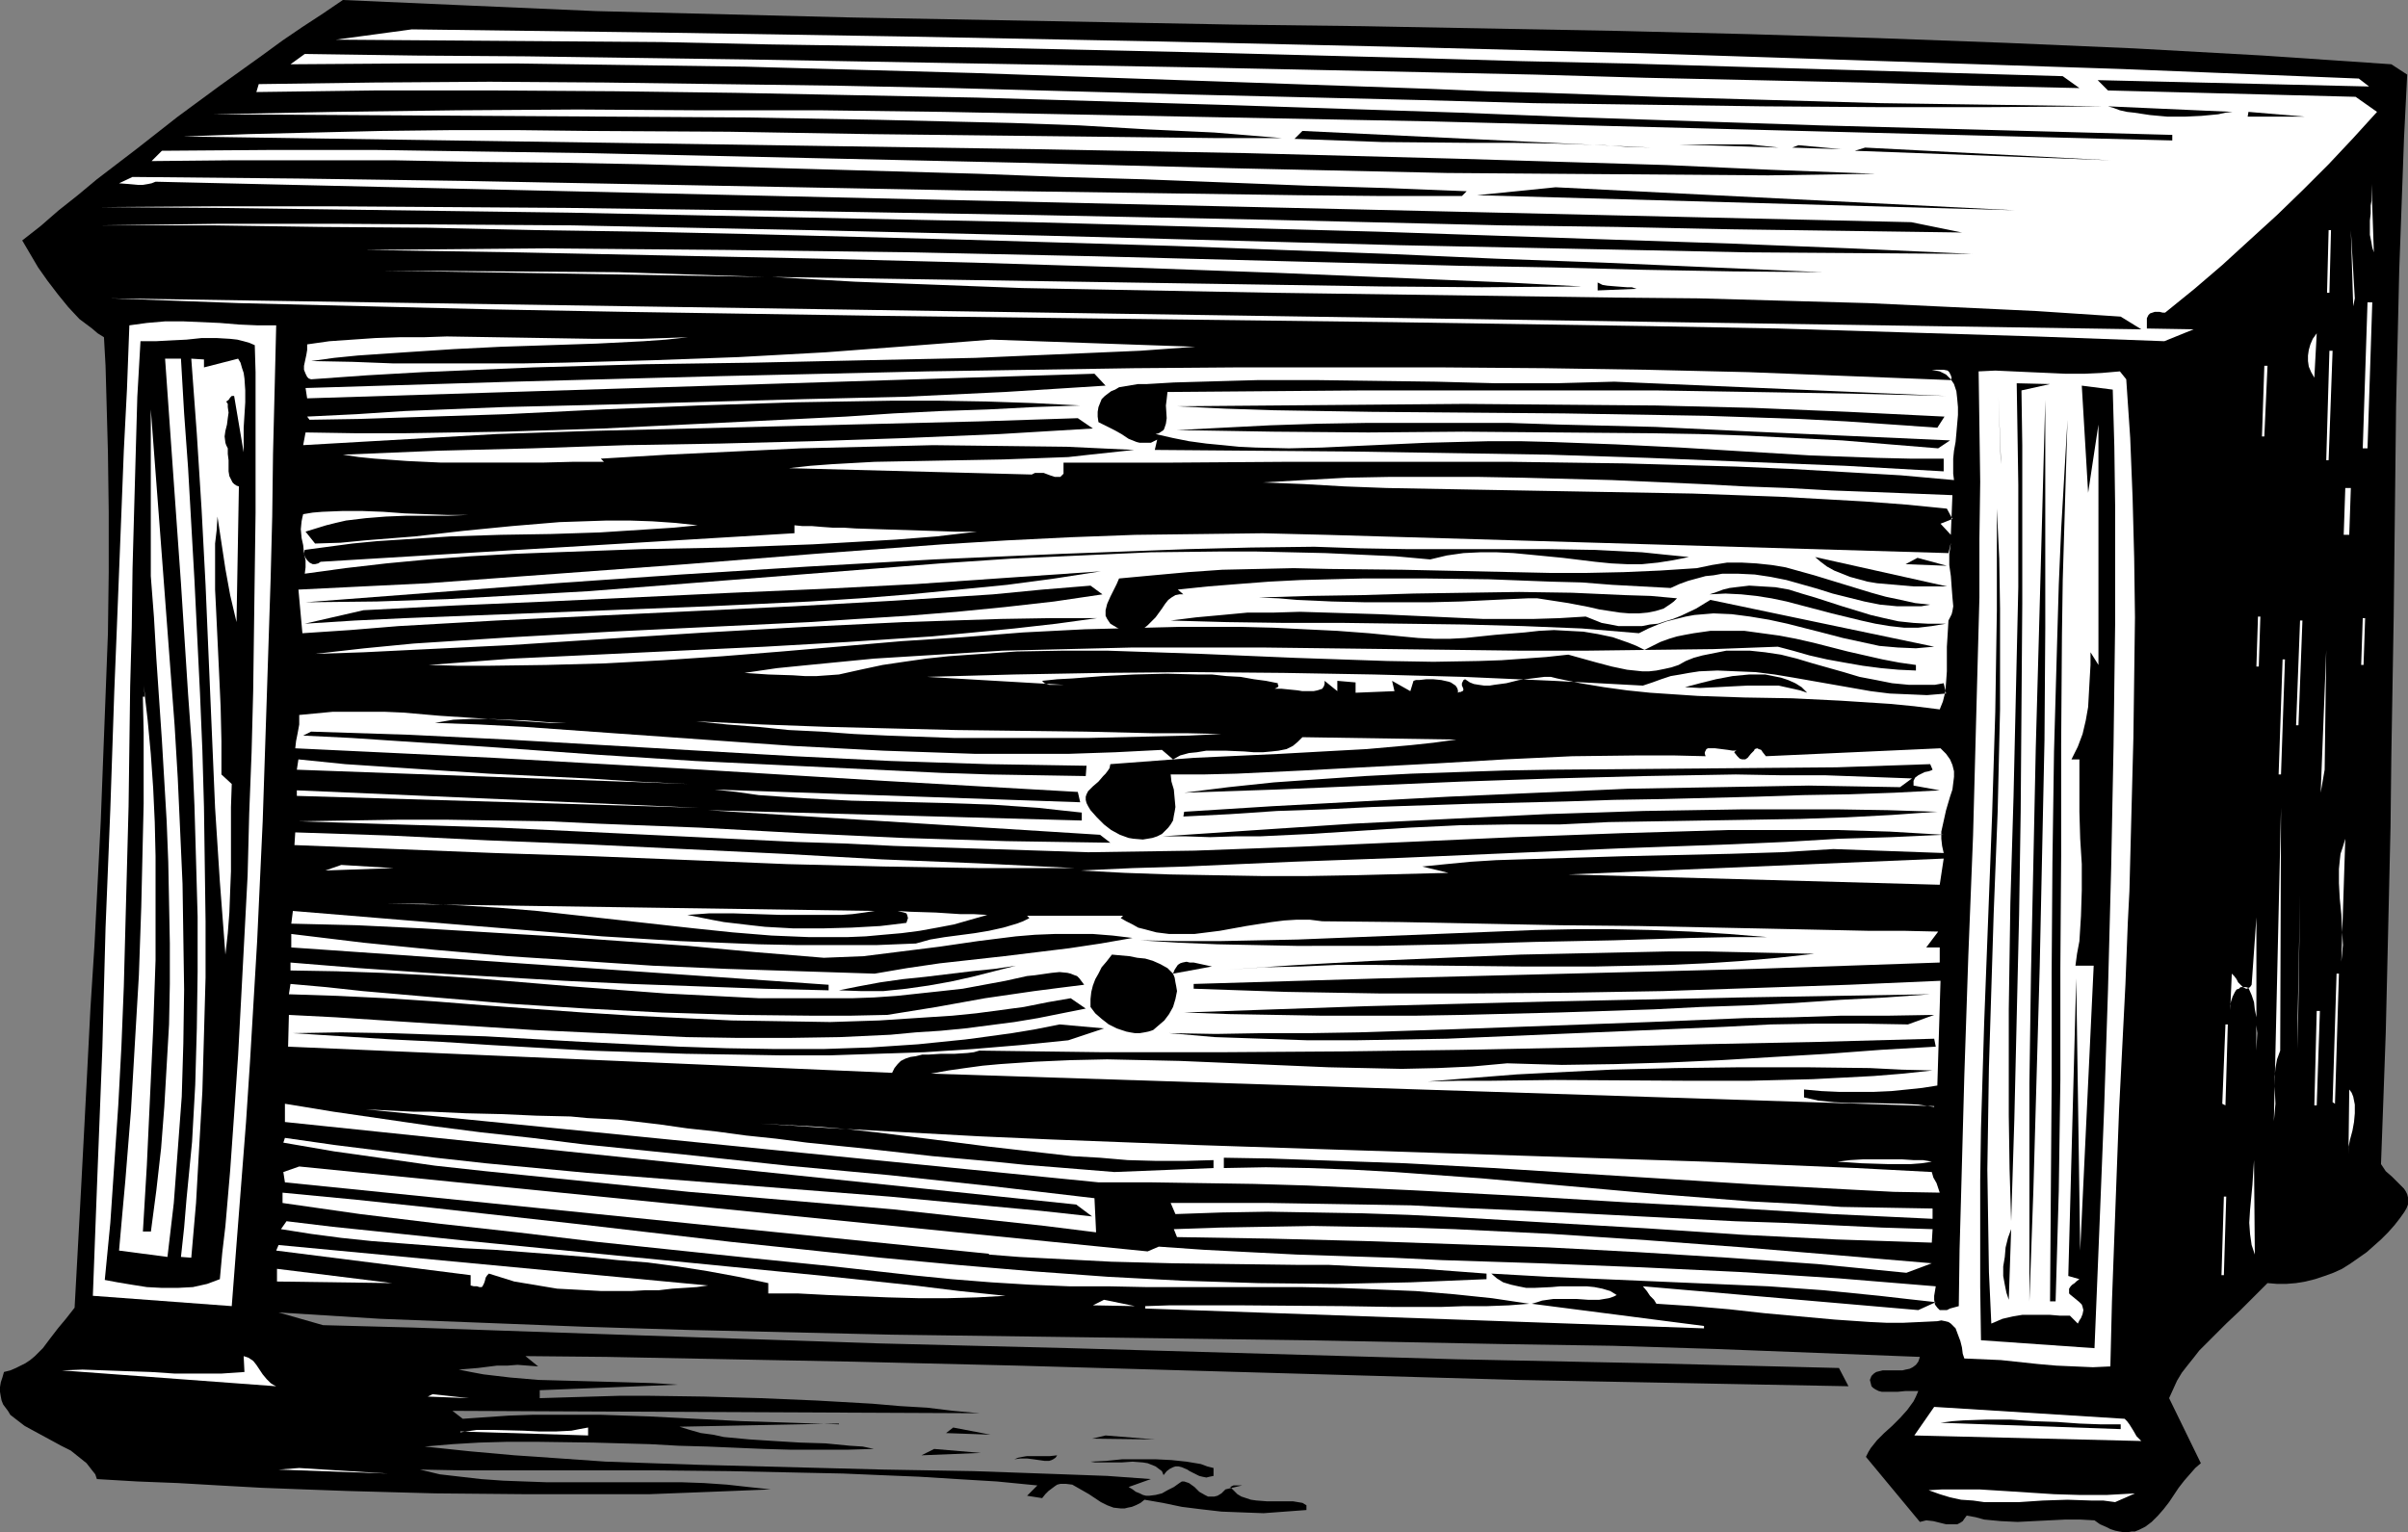 <?xml version="1.0" encoding="UTF-8" standalone="no"?>
<svg
   version="1.0"
   width="129.724mm"
   height="82.571mm"
   id="svg115"
   sodipodi:docname="Dresser.wmf"
   xmlns:inkscape="http://www.inkscape.org/namespaces/inkscape"
   xmlns:sodipodi="http://sodipodi.sourceforge.net/DTD/sodipodi-0.dtd"
   xmlns="http://www.w3.org/2000/svg"
   xmlns:svg="http://www.w3.org/2000/svg">
  <rect width="100%" height="100%" fill="#808080" stroke="none"/>
  <sodipodi:namedview
     id="namedview115"
     pagecolor="#ffffff"
     bordercolor="#000000"
     borderopacity="0.25"
     inkscape:showpageshadow="2"
     inkscape:pageopacity="0.0"
     inkscape:pagecheckerboard="0"
     inkscape:deskcolor="#d1d1d1"
     inkscape:document-units="mm" />
  <defs
     id="defs1">
    <pattern
       id="WMFhbasepattern"
       patternUnits="userSpaceOnUse"
       width="6"
       height="6"
       x="0"
       y="0" />
  </defs>
  <path
     style="fill:#000000;fill-opacity:1;fill-rule:evenodd;stroke:none"
     d="m 490.132,15.192 -0.323,6.465 -0.323,6.465 -0.485,13.414 -0.485,13.414 -0.323,13.899 -0.323,13.899 -0.162,14.222 -0.323,28.444 -0.485,28.768 -0.162,14.222 -0.323,14.061 -0.323,14.061 -0.323,13.737 -0.485,13.576 -0.485,13.252 0.97,1.455 1.293,1.131 1.293,1.293 1.131,1.131 0.323,0.485 0.323,0.646 0.162,0.646 v 0.808 0.646 l -0.323,0.808 -0.485,0.808 -0.808,1.131 -1.131,1.455 -1.293,1.455 -1.454,1.455 -1.454,1.293 -1.454,1.293 -1.616,1.131 -1.616,1.131 -1.778,1.131 -1.778,0.808 -1.778,0.646 -1.939,0.646 -1.939,0.485 -1.939,0.323 -1.939,0.162 h -1.939 l -1.939,-0.162 -2.747,2.747 -2.747,2.747 -2.909,2.747 -2.747,2.747 -2.747,2.747 -1.131,1.455 -1.293,1.616 -1.131,1.455 -0.97,1.616 -0.808,1.778 -0.808,1.778 6.464,13.252 -1.131,0.97 -1.131,1.293 -1.131,1.293 -1.131,1.455 -1.939,2.909 -1.131,1.455 -1.131,1.293 -1.293,1.293 -1.293,0.97 -1.293,0.646 -0.808,0.323 h -0.646 l -0.808,0.162 h -0.808 l -0.97,-0.162 -0.808,-0.162 -0.97,-0.323 -0.97,-0.485 -1.131,-0.485 -1.131,-0.808 -2.909,-0.162 h -3.07 l -3.232,0.162 -3.232,0.162 -3.232,0.162 -3.394,-0.162 -3.394,-0.323 -1.778,-0.485 -1.778,-0.323 -0.485,0.646 -0.323,0.485 -0.485,0.323 -0.646,0.323 h -0.485 -0.485 -1.293 l -2.586,-0.646 -1.454,-0.162 -0.646,0.162 -0.646,0.162 -10.989,-13.252 0.485,-0.97 0.485,-0.808 1.293,-1.616 1.454,-1.455 1.616,-1.455 1.616,-1.616 1.454,-1.616 1.293,-1.778 0.485,-0.97 0.485,-1.131 h -0.485 -1.293 -0.808 l -1.616,0.162 h -1.616 -1.616 l -0.646,-0.162 -0.646,-0.323 -0.485,-0.323 -0.323,-0.323 -0.162,-0.646 -0.162,-0.646 0.323,-0.808 0.485,-0.485 0.485,-0.323 0.646,-0.162 0.646,-0.162 h 4.04 l 0.646,-0.162 0.808,-0.162 0.646,-0.323 0.646,-0.485 0.485,-0.646 0.323,-0.97 -20.846,-0.808 -20.846,-0.808 -20.846,-0.646 -21.008,-0.323 -41.854,-0.808 -83.87,-1.131 -20.846,-0.485 -20.846,-0.485 -21.008,-0.646 -20.685,-0.808 -20.846,-0.808 -20.685,-1.293 9.05,2.586 18.261,0.485 18.584,0.646 18.746,0.646 19.069,0.646 19.23,0.646 19.23,0.646 19.392,0.485 19.554,0.485 78.699,2.263 39.107,0.808 19.392,0.485 19.392,0.485 1.939,3.717 -33.774,-0.646 -33.936,-0.646 -67.71,-1.939 -33.774,-0.97 -33.613,-0.808 -16.806,-0.323 -16.645,-0.323 -16.645,-0.323 -16.483,-0.162 2.586,2.101 -2.101,-0.162 -2.101,-0.162 -2.101,0.162 h -2.101 l -3.878,0.485 -3.878,0.323 2.424,0.485 2.586,0.485 2.747,0.323 2.747,0.323 5.656,0.485 5.979,0.162 5.979,0.162 5.818,0.162 5.494,0.162 2.747,0.162 2.424,0.162 -28.118,1.131 v 1.616 l 5.333,-0.162 5.494,-0.162 5.494,-0.162 h 5.656 l 11.474,0.162 11.474,0.323 11.474,0.485 11.312,0.646 5.656,0.485 5.494,0.323 5.333,0.646 5.333,0.485 -107.302,-0.485 2.101,1.616 4.686,-0.323 4.686,-0.323 4.686,-0.162 h 4.848 9.373 l 9.534,0.323 9.534,0.485 9.534,0.485 9.858,0.323 9.858,0.323 v -0.162 l -32.482,0.646 2.101,0.646 2.262,0.646 2.424,0.323 2.262,0.485 5.171,0.485 5.01,0.323 5.333,0.323 5.171,0.162 5.01,0.485 2.586,0.162 2.262,0.485 -5.494,0.162 h -5.494 -5.818 l -5.656,-0.162 -11.474,-0.485 -5.818,-0.162 -5.818,-0.323 -11.635,-0.323 -11.635,-0.162 h -5.656 l -5.818,0.162 -5.494,0.323 -5.656,0.485 9.211,0.97 9.05,0.808 9.373,0.646 9.211,0.646 9.373,0.323 9.534,0.323 18.746,0.485 18.746,0.485 18.584,0.323 9.211,0.323 9.05,0.323 8.888,0.323 8.888,0.646 -4.525,1.616 0.808,0.485 0.646,0.485 0.808,0.323 0.646,0.323 0.646,0.162 h 0.646 l 1.293,-0.162 1.293,-0.323 1.131,-0.646 1.293,-0.646 1.131,-0.808 0.485,-0.323 h 0.485 l 0.485,0.162 0.485,0.162 1.131,0.808 0.97,0.97 1.131,0.646 0.646,0.323 h 0.646 0.646 l 0.646,-0.162 0.808,-0.485 0.808,-0.808 3.394,-0.808 h -0.485 -0.646 -0.646 l -0.646,0.323 0.808,0.808 0.646,0.646 0.808,0.485 0.97,0.323 0.97,0.323 1.131,0.162 2.101,0.162 h 4.363 0.97 l 0.97,0.162 0.97,0.162 0.808,0.485 v 0.97 l -4.363,0.323 -4.363,0.323 -4.363,-0.162 -4.202,-0.162 -4.202,-0.485 -3.878,-0.485 -3.878,-0.808 -3.717,-0.646 -0.808,0.646 -0.97,0.485 -0.808,0.323 -0.808,0.162 -0.646,0.162 h -0.808 l -1.454,-0.162 -1.293,-0.485 -1.293,-0.646 -2.424,-1.616 -1.131,-0.646 -1.131,-0.646 -1.131,-0.646 -1.293,-0.162 h -0.485 -0.646 l -0.646,0.162 -0.485,0.323 -0.646,0.485 -0.646,0.485 -0.646,0.646 -0.646,0.808 -3.07,-0.485 2.101,-2.101 -8.242,-0.808 -8.08,-0.485 -7.757,-0.485 -7.918,-0.323 -7.595,-0.323 -7.757,-0.162 -15.19,-0.323 -15.352,-0.162 h -15.514 -15.998 -8.08 l -8.242,-0.162 4.04,0.97 4.202,0.485 4.202,0.485 4.525,0.323 4.363,0.162 4.525,0.162 h 9.05 9.211 9.211 l 4.525,0.162 4.686,0.323 4.363,0.485 4.525,0.485 -7.918,0.323 -8.242,0.323 -8.403,0.323 h -8.565 -17.453 l -17.776,-0.162 -17.776,-0.485 -8.888,-0.323 -8.565,-0.323 -8.726,-0.485 -8.403,-0.485 -8.242,-0.323 -8.242,-0.485 -0.323,-0.97 -0.646,-0.808 -1.131,-1.455 -1.616,-1.293 -1.616,-1.293 -1.939,-0.97 -1.778,-0.97 -3.878,-2.101 -1.778,-0.97 L 3.555,289.291 2.101,288.16 1.616,287.352 1.131,286.706 0.646,286.059 0.323,285.251 0.162,284.443 0,283.473 v -0.97 l 0.162,-0.97 0.323,-0.97 0.323,-1.131 1.293,-0.323 1.131,-0.485 0.97,-0.485 0.97,-0.485 0.97,-0.646 0.97,-0.808 1.616,-1.616 1.454,-1.939 1.616,-2.101 1.616,-1.939 1.778,-2.263 0.646,-11.798 0.646,-11.96 0.646,-12.283 0.646,-12.444 0.646,-12.606 0.808,-12.606 1.293,-25.535 0.485,-12.768 0.485,-12.606 0.485,-12.768 0.162,-12.444 v -12.283 l -0.162,-12.121 -0.323,-11.798 -0.162,-5.818 -0.323,-5.818 L 19.877,67.878 18.746,66.909 17.453,65.939 16.16,64.969 13.898,62.545 11.797,59.959 9.696,57.212 7.757,54.464 6.141,51.717 4.525,48.969 8.242,46.06 l 3.717,-3.232 3.878,-3.071 3.878,-3.232 8.242,-6.303 8.242,-6.465 8.565,-6.303 8.565,-6.141 L 57.53,8.242 61.57,5.495 65.771,2.747 69.811,0 l 25.694,1.131 25.856,1.131 25.856,0.646 25.856,0.646 52.197,0.97 26.018,0.485 26.179,0.323 52.197,0.97 26.179,0.646 26.341,0.808 26.179,0.97 26.179,1.131 26.179,1.455 26.179,1.778 z"
     id="path1" />
  <path
     style="fill:#ffffff;fill-opacity:1;fill-rule:evenodd;stroke:none"
     d="m 482.375,17.616 -55.267,-1.293 2.101,2.101 50.419,1.293 4.363,3.071 -4.848,5.333 -5.01,5.333 -5.171,5.172 -5.333,5.172 -5.494,5.01 -5.656,5.172 -5.656,4.848 -5.979,4.848 h -0.485 l -0.646,-0.162 h -0.97 l -0.485,0.162 -0.485,0.162 -0.323,0.323 -0.323,0.646 v 2.101 l 9.534,0.162 -5.979,2.424 L 414.504,68.525 388.324,67.717 362.145,66.909 335.966,66.424 283.769,65.616 179.376,64.323 127.179,63.515 101,63.03 74.821,62.384 48.642,61.737 22.462,60.767 435.996,67.07 431.795,64.485 414.665,63.353 397.536,62.545 380.406,61.737 363.115,61.252 345.824,60.767 328.694,60.606 259.691,59.636 225.27,58.99 208.141,58.666 191.173,58.02 174.043,57.373 l -16.806,-0.97 20.362,0.323 20.685,0.323 41.531,0.646 20.846,0.323 20.523,0.323 20.523,0.162 20.362,-0.162 -15.19,-0.808 -15.352,-0.646 -30.866,-1.293 -31.027,-1.131 -31.189,-0.97 -31.189,-0.808 -31.189,-0.646 -31.027,-0.646 -30.704,-0.485 18.261,-0.162 18.584,-0.162 18.422,0.162 18.584,0.162 37.491,0.485 37.491,0.808 37.33,0.97 37.168,0.97 18.584,0.323 18.422,0.485 18.099,0.323 18.261,0.162 L 348.732,54.464 326.593,53.495 304.616,52.687 282.8,51.717 260.984,50.909 239.329,50.101 196.021,48.808 152.712,47.677 131.057,47.192 109.241,46.868 87.264,46.384 65.286,46.222 43.147,45.899 H 20.846 L 44.602,45.576 h 23.917 l 23.917,0.162 24.078,0.162 24.078,0.485 24.24,0.485 48.157,1.131 48.157,1.293 23.755,0.646 23.755,0.485 23.594,0.485 23.27,0.485 23.109,0.162 22.947,0.162 L 376.851,50.586 352.611,49.616 328.371,48.808 304.616,48 280.699,47.192 257.105,46.545 210.08,45.252 163.054,44.283 116.029,43.313 92.273,42.99 68.518,42.666 44.44,42.343 20.362,42.182 44.117,42.02 h 23.594 l 23.917,0.162 23.755,0.162 47.834,0.646 47.672,0.808 47.51,0.97 47.349,1.131 23.594,0.323 23.432,0.485 23.432,0.323 23.27,0.323 -10.342,-2.101 -357.459,-8.242 -0.808,0.323 -0.808,0.162 -0.97,0.162 h -0.97 l -1.778,-0.162 -2.101,-0.162 2.747,-1.293 33.613,0.323 33.936,0.485 68.034,1.293 33.936,0.646 33.936,0.485 33.774,0.485 16.806,0.162 h 16.645 l 0.97,-0.97 L 282.476,38.303 266.155,37.818 249.672,37.172 233.027,36.525 216.059,36.04 199.253,35.394 165.155,34.424 130.896,33.454 113.928,33.131 97.121,32.97 80.315,32.646 H 63.67 47.187 l -16.322,0.162 2.101,-2.101 21.816,-0.162 h 21.816 l 21.654,0.323 21.816,0.323 43.632,0.97 43.47,0.97 43.632,1.131 43.794,0.97 21.816,0.162 21.816,0.162 21.816,0.162 21.816,-0.323 L 360.691,34.586 339.36,33.616 318.028,32.97 296.697,32.323 253.873,31.192 211.049,30.384 168.064,29.737 124.755,29.091 102.939,28.768 81.123,28.444 59.307,28.121 37.33,27.798 50.581,27.313 63.994,26.99 77.73,26.667 91.627,26.505 h 14.059 l 14.059,0.162 28.603,0.162 28.765,0.485 28.442,0.323 14.059,0.162 13.898,0.162 13.898,0.162 h 13.574 L 247.248,26.99 233.512,26.343 219.776,25.535 206.201,25.05 192.465,24.727 178.891,24.404 151.742,23.919 124.593,23.757 70.458,23.434 l -27.149,-0.162 24.886,-0.485 24.725,-0.323 24.725,-0.162 24.886,0.162 h 24.725 l 24.886,0.323 24.725,0.485 24.886,0.485 49.773,0.97 50.096,1.293 50.096,1.293 25.21,0.646 25.371,0.646 V 27.475 L 418.544,26.828 394.627,26.182 370.548,25.535 346.147,24.727 321.907,23.919 297.344,22.949 248.217,21.333 198.929,19.879 174.366,19.394 149.803,18.909 125.24,18.586 100.677,18.424 H 76.437 l -24.24,0.323 0.485,-1.616 23.432,-0.323 23.594,-0.162 23.432,0.162 23.594,0.323 23.755,0.323 23.594,0.485 47.349,1.293 47.187,1.131 23.594,0.646 23.432,0.323 23.27,0.323 23.27,0.162 h 22.947 l 22.947,-0.162 -22.462,-0.323 -22.624,-0.323 -22.624,-0.646 -22.947,-0.646 -22.947,-0.808 -11.635,-0.323 -11.474,-0.485 -46.379,-1.616 -46.702,-1.616 -23.27,-0.646 -23.27,-0.646 -23.27,-0.323 -23.109,-0.323 H 82.254 l -23.109,0.162 2.909,-2.101 22.624,0.323 22.624,0.162 45.571,0.646 45.733,0.808 45.733,0.808 45.571,0.97 22.624,0.485 22.462,0.646 22.301,0.485 22.139,0.485 22.139,0.646 21.816,0.485 -3.394,-2.424 L 397.697,14.869 375.396,14.222 353.257,13.576 331.28,12.929 309.464,12.444 287.486,11.798 244.016,10.667 200.384,9.697 156.752,9.05 134.774,8.566 112.797,8.404 90.657,8.242 68.357,8.081 83.87,5.98 l 50.096,0.646 50.258,0.808 50.096,0.97 49.934,1.131 24.886,0.646 24.886,0.646 24.725,0.808 24.563,0.808 24.402,0.808 24.402,0.808 24.078,0.97 24.078,0.97 z"
     id="path2" />
  <path
     style="fill:#000000;fill-opacity:1;fill-rule:evenodd;stroke:none"
     d="m 454.58,22.788 -1.454,0.162 -1.454,0.323 -3.394,0.323 -3.394,0.162 h -3.555 l -3.555,-0.323 -3.232,-0.485 -1.454,-0.162 -1.454,-0.323 -1.293,-0.485 -1.131,-0.323 z"
     id="path3" />
  <path
     style="fill:#000000;fill-opacity:1;fill-rule:evenodd;stroke:none"
     d="m 457.651,23.757 0.162,-0.97 11.474,0.97 z"
     id="path4" />
  <path
     style="fill:#000000;fill-opacity:1;fill-rule:evenodd;stroke:none"
     d="M 341.622,29.414 H 356.166 l 5.979,0.646 z"
     id="path5" />
  <path
     style="fill:#000000;fill-opacity:1;fill-rule:evenodd;stroke:none"
     d="m 364.892,30.06 1.293,-0.485 8.726,0.808 z"
     id="path6" />
  <path
     style="fill:#000000;fill-opacity:1;fill-rule:evenodd;stroke:none"
     d="m 377.659,30.707 2.101,-0.646 49.934,2.586 z"
     id="path7" />
  <path
     style="fill:#000000;fill-opacity:1;fill-rule:evenodd;stroke:none"
     d="m 336.128,30.06 -4.848,-0.162 -4.686,-0.323 -9.373,-0.323 -9.05,-0.162 h -9.05 l -17.776,-0.162 -8.888,-0.323 -8.888,-0.323 1.616,-1.616 z"
     id="path8" />
  <path
     style="fill:#ffffff;fill-opacity:1;fill-rule:evenodd;stroke:none"
     d="m 483.345,51.394 -0.323,-0.97 -0.162,-0.97 -0.323,-1.616 v -1.455 -1.455 l 0.162,-1.455 v -1.616 l 0.162,-0.97 v -0.97 -2.424 z"
     id="path9" />
  <path
     style="fill:#000000;fill-opacity:1;fill-rule:evenodd;stroke:none"
     d="m 300.737,39.757 15.998,-1.616 93.566,4.687 z"
     id="path10" />
  <path
     style="fill:#ffffff;fill-opacity:1;fill-rule:evenodd;stroke:none"
     d="m 474.134,46.868 h 0.485 l -0.323,12.768 h -0.485 z"
     id="path11" />
  <path
     style="fill:#ffffff;fill-opacity:1;fill-rule:evenodd;stroke:none"
     d="m 479.143,62.384 -0.485,-15.515 0.808,13.899 z"
     id="path12" />
  <path
     style="fill:#ffffff;fill-opacity:1;fill-rule:evenodd;stroke:none"
     d="m 466.215,58.02 -0.97,34.586 z"
     id="path13" />
  <path
     style="fill:#ffffff;fill-opacity:1;fill-rule:evenodd;stroke:none"
     d="m 482.052,61.575 h 0.97 l -0.97,29.737 h -0.97 z"
     id="path14" />
  <path
     style="fill:#000000;fill-opacity:1;fill-rule:evenodd;stroke:none"
     d="m 333.219,58.828 -7.918,0.323 v -1.616 l 0.97,0.485 0.97,0.162 1.939,0.162 2.101,0.162 h 0.97 z"
     id="path15" />
  <path
     style="fill:#ffffff;fill-opacity:1;fill-rule:evenodd;stroke:none"
     d="m 460.559,62.384 1.293,10.667 z"
     id="path16" />
  <path
     style="fill:#ffffff;fill-opacity:1;fill-rule:evenodd;stroke:none"
     d="m 77.891,55.111 47.995,0.323 29.734,0.97 z"
     id="path17" />
  <path
     style="fill:#ffffff;fill-opacity:1;fill-rule:evenodd;stroke:none"
     d="m 471.225,76.929 -0.646,-1.131 -0.485,-1.131 -0.162,-1.131 v -1.131 l 0.162,-1.131 0.323,-1.131 0.485,-1.131 0.808,-1.131 z"
     id="path18" />
  <path
     style="fill:#ffffff;fill-opacity:1;fill-rule:evenodd;stroke:none"
     d="m 474.295,71.434 h 0.646 l -0.808,22.303 h -0.485 z"
     id="path19" />
  <path
     style="fill:#ffffff;fill-opacity:1;fill-rule:evenodd;stroke:none"
     d="m 461.044,74.505 h 0.646 l -0.646,14.384 h -0.485 z"
     id="path20" />
  <path
     style="fill:#ffffff;fill-opacity:1;fill-rule:evenodd;stroke:none"
     d="m 432.926,77.252 0.808,11.96 0.485,12.121 0.323,12.283 0.162,12.121 -0.162,12.283 -0.162,12.283 -0.323,12.444 -0.323,12.444 -0.162,6.303 -0.323,6.303 -0.485,12.606 -1.293,25.535 -0.485,12.929 -0.485,13.091 -0.485,13.091 -0.323,13.252 -3.555,0.162 -3.717,-0.162 -3.717,-0.162 -3.717,-0.323 -7.595,-0.808 -3.717,-0.162 -3.717,-0.162 -0.162,-0.485 -0.162,-0.485 -0.162,-1.293 -0.162,-0.646 -0.162,-0.646 -0.485,-1.293 -0.485,-1.293 -0.485,-0.485 -0.485,-0.485 -0.485,-0.323 -0.646,-0.162 -0.808,-0.162 -0.808,0.162 -3.394,0.162 -3.555,0.162 h -3.394 l -3.394,-0.162 -7.11,-0.485 -7.11,-0.646 -7.11,-0.646 -7.272,-0.808 -7.434,-0.646 -7.434,-0.485 -0.485,-0.808 -0.808,-0.808 -0.646,-0.97 -0.808,-0.97 56.075,4.848 3.555,-1.616 -5.818,-0.646 -5.656,-0.646 -11.312,-1.131 -11.312,-0.808 -11.15,-0.485 -22.462,-0.97 -11.312,-0.485 -11.474,-0.646 1.131,0.97 1.293,0.808 1.616,0.485 1.454,0.323 1.616,0.323 h 1.616 l 3.555,-0.162 1.778,-0.162 h 3.555 1.778 l 1.616,0.162 1.616,0.323 1.616,0.485 1.293,0.808 -0.646,0.323 -0.97,0.323 -0.97,0.162 -0.97,0.162 h -2.262 l -2.262,-0.162 h -2.424 -2.424 l -1.131,0.162 -1.131,0.162 -0.97,0.323 -1.131,0.323 35.067,4.525 v 0.485 l -113.766,-4.04 v -0.485 l 4.848,-0.162 h 4.848 10.181 l 20.523,0.162 10.019,0.162 h 9.858 l 4.686,-0.162 h 4.686 l 4.363,-0.162 4.202,-0.323 -7.595,-1.131 -7.757,-0.808 -7.757,-0.646 -7.757,-0.323 -7.757,-0.323 -7.757,-0.162 h -15.675 -15.837 l -7.918,-0.162 h -7.918 l -7.918,-0.323 -7.918,-0.485 -8.08,-0.646 -8.08,-0.808 -15.837,-1.778 -15.998,-1.616 -32.32,-3.394 -16.16,-1.939 -15.998,-1.778 -15.998,-1.939 -15.837,-2.263 v 0 -2.101 l 15.19,1.455 15.19,1.616 30.381,3.394 30.542,3.556 15.352,1.616 15.19,1.616 15.514,1.455 15.19,1.293 15.514,1.131 15.352,0.808 15.352,0.485 15.514,0.162 7.595,-0.162 7.757,-0.162 7.757,-0.323 7.757,-0.323 v -1.131 l -6.464,-0.485 -6.464,-0.485 -12.766,-0.485 -6.464,-0.323 h -6.302 l -12.766,-0.162 -12.605,-0.162 -12.605,-0.323 -12.443,-0.646 -6.302,-0.323 -6.141,-0.485 v -0.162 l -143.339,-14.545 -0.323,-2.101 3.232,-1.131 172.75,17.293 2.262,-0.97 9.211,0.646 9.373,0.485 9.534,0.485 9.696,0.323 9.858,0.323 10.019,0.485 20.038,0.646 20.362,0.808 20.362,0.97 10.019,0.646 10.019,0.646 9.858,0.808 9.858,0.808 -0.162,0.97 -0.162,0.97 v 0.808 l 0.162,0.97 0.485,0.646 0.162,0.162 0.323,0.323 h 0.97 0.485 l 0.646,-0.323 1.778,-0.485 0.162,-11.475 0.323,-11.636 0.323,-11.96 0.323,-11.96 0.808,-24.242 0.485,-12.283 0.485,-12.283 0.646,-24.404 0.323,-12.121 0.323,-11.96 v -11.96 l 0.162,-11.636 -0.162,-11.313 -0.162,-11.151 3.394,-0.162 3.555,0.162 3.555,0.162 3.717,0.162 3.555,0.162 h 3.717 l 3.555,-0.162 3.717,-0.323 z"
     id="path21" />
  <path
     style="fill:#ffffff;fill-opacity:1;fill-rule:evenodd;stroke:none"
     d="M 397.859,97.777 387.032,96.808 375.881,96.161 364.731,95.515 353.58,95.03 342.107,94.707 330.795,94.383 307.686,94.06 H 284.739 261.63 l -22.786,0.162 h -11.15 -11.15 v 0.97 0.808 0.485 l -0.323,0.323 -0.323,0.323 h -0.162 -0.97 l -0.97,-0.323 -1.293,-0.485 h -1.131 -0.646 l -0.646,0.323 -49.45,-1.293 4.363,-0.485 4.363,-0.323 8.726,-0.485 8.726,-0.162 8.726,-0.162 8.726,-0.162 8.888,-0.323 4.363,-0.162 4.363,-0.485 4.525,-0.485 4.525,-0.485 -13.736,-0.646 -13.574,-0.162 -13.574,-0.162 -13.413,0.323 -13.574,0.323 -13.574,0.646 -13.574,0.646 -13.574,0.808 0.646,0.646 h -3.07 -3.232 l -6.302,0.162 h -6.787 -6.787 -6.949 l -6.949,-0.323 -6.626,-0.485 -3.232,-0.323 -3.232,-0.485 19.392,-0.808 19.23,-0.485 19.069,-0.646 19.069,-0.323 18.907,-0.485 19.069,-0.646 19.069,-0.808 18.907,-1.131 -3.07,-2.101 -19.715,0.646 -19.877,0.485 -19.715,0.485 -19.554,0.485 -19.877,0.485 -19.554,0.646 -19.715,1.131 -19.715,1.131 0.485,-2.586 10.181,0.162 h 10.019 l 10.181,-0.162 10.181,-0.162 20.038,-0.646 20.038,-0.97 19.715,-0.97 9.696,-0.485 9.696,-0.646 9.696,-0.485 9.534,-0.323 9.373,-0.485 9.373,-0.323 -9.534,-0.485 -9.534,-0.323 -9.696,-0.162 h -9.696 l -9.696,0.162 -9.696,0.162 -19.715,0.646 -19.715,0.808 -19.715,0.97 -20.038,0.646 -9.858,0.323 -10.019,0.162 -0.485,-0.646 10.019,-0.485 9.858,-0.646 20.2,-0.808 20.2,-0.485 40.885,-1.131 20.523,-0.485 20.362,-0.97 10.342,-0.646 10.181,-0.646 -2.262,-2.424 -160.307,5.01 -0.323,-2.101 42.339,-1.293 42.178,-1.131 42.178,-0.97 21.008,-0.323 21.008,-0.323 20.846,-0.162 h 21.008 20.846 l 20.846,0.162 20.846,0.323 20.685,0.485 20.685,0.808 20.523,0.808 0.162,-0.485 -0.162,-0.485 -0.162,-0.323 -0.162,-0.323 -0.323,-0.323 -0.808,-0.162 h -0.323 -2.101 l 0.808,0.162 0.808,0.162 0.646,0.323 0.646,0.323 0.485,0.485 0.485,0.485 0.646,0.97 0.485,1.455 0.162,1.455 0.162,1.778 v 1.616 l -0.323,3.717 -0.162,1.778 -0.323,1.778 -0.162,1.616 v 1.616 1.455 z"
     id="path22" />
  <path
     style="fill:#ffffff;fill-opacity:1;fill-rule:evenodd;stroke:none"
     d="m 243.369,70.626 -11.15,0.808 -11.15,0.485 -11.312,0.485 -11.15,0.485 -22.462,0.485 -22.462,0.485 -22.462,0.323 -22.624,0.646 -11.312,0.485 -11.312,0.485 -11.312,0.646 -11.312,0.808 -0.485,-0.162 -0.323,-0.323 -0.162,-0.323 -0.162,-0.323 -0.323,-0.808 v -0.808 l 0.485,-2.263 0.162,-0.97 v -1.131 l 4.525,-0.646 4.686,-0.323 4.686,-0.323 4.848,-0.162 h 4.848 l 4.848,-0.162 10.019,0.162 9.858,0.162 10.019,0.162 h 9.696 l 4.848,-0.162 4.686,-0.162 -4.525,0.485 -4.525,0.323 -9.534,0.485 -9.696,0.323 -9.858,0.323 -9.696,0.485 -9.858,0.646 -9.534,0.646 -4.848,0.485 -4.686,0.646 8.403,0.162 8.403,0.323 h 8.726 8.565 8.888 l 8.726,-0.162 17.776,-0.485 17.614,-0.646 17.614,-0.97 8.565,-0.646 8.565,-0.646 8.403,-0.646 8.242,-0.646 z"
     id="path23" />
  <path
     style="fill:#000000;fill-opacity:1;fill-rule:evenodd;stroke:none"
     d="m 411.595,79.676 0.162,10.99 v 32.323 l -0.162,21.333 -0.162,21.01 -0.323,21.01 -0.485,20.848 -0.485,20.848 -0.646,20.687 -0.323,-10.667 -0.162,-10.828 V 216.403 205.575 l 0.323,-21.656 0.646,-21.656 0.485,-21.333 0.485,-21.333 v -10.505 -10.343 l -0.162,-10.505 -0.162,-10.182 6.787,0.162 -5.818,1.293 z"
     id="path24" />
  <path
     style="fill:#000000;fill-opacity:1;fill-rule:evenodd;stroke:none"
     d="m 430.179,79.353 0.323,11.636 0.162,11.96 v 11.96 12.283 l -0.162,12.283 -0.162,12.444 -0.485,24.889 -0.646,24.889 -0.808,24.727 -0.485,12.283 -0.485,12.121 -0.485,11.96 -0.485,11.798 -23.109,-1.616 -0.162,-10.828 v -10.828 -10.828 l 0.162,-10.667 0.646,-21.495 0.808,-21.172 0.808,-21.172 0.646,-21.01 0.162,-10.343 0.162,-10.343 v -10.505 -10.182 l 0.485,10.182 0.162,10.182 v 10.343 10.182 l -0.485,20.848 -0.808,20.687 -0.646,20.848 -0.323,10.505 -0.162,10.343 -0.162,10.505 0.162,10.505 0.162,10.343 0.485,10.505 1.131,-0.485 1.131,-0.485 2.101,-0.485 1.939,-0.323 h 1.939 1.778 1.939 l 1.939,0.162 h 2.101 l 1.616,1.616 0.323,-0.646 0.323,-0.485 0.323,-0.808 0.162,-0.808 -0.162,-0.646 -0.162,-0.485 -0.485,-0.485 -0.97,-0.808 -0.808,-0.646 -0.323,-0.323 v -0.485 -0.485 l 0.323,-0.485 0.323,-0.323 0.485,-0.323 0.323,-0.323 0.646,-0.485 -2.262,-0.646 1.616,-60.606 0.808,55.434 2.747,-58.02 h -3.717 l 0.323,-2.424 0.485,-2.586 0.323,-5.172 0.162,-5.172 v -5.333 l -0.323,-5.172 -0.162,-5.495 v -5.333 -5.333 h -1.616 l 0.646,-1.293 0.646,-1.293 0.485,-1.293 0.485,-1.293 0.646,-2.747 0.485,-2.747 0.162,-2.909 0.162,-2.909 0.162,-2.747 v -2.586 l 1.616,2.586 V 86.464 l -2.101,13.899 -1.293,-21.818 z"
     id="path25" />
  <path
     style="fill:#ffffff;fill-opacity:1;fill-rule:evenodd;stroke:none"
     d="m 56.237,66.262 -0.323,13.252 -0.323,12.929 -0.162,12.768 -0.323,12.606 -0.808,24.889 -0.808,24.566 -1.131,24.404 -1.454,24.566 -0.808,12.283 -0.97,12.444 -0.97,12.444 -0.97,12.606 -28.28,-2.101 0.485,-12.929 0.485,-12.768 0.485,-12.444 0.485,-12.444 0.323,-12.283 0.323,-12.121 0.97,-24.081 0.808,-24.081 0.485,-11.96 0.485,-12.283 0.485,-12.283 0.485,-12.444 0.646,-12.606 0.485,-12.929 3.555,-0.485 3.717,-0.323 h 3.717 l 3.717,0.162 3.717,0.162 3.878,0.323 3.717,0.162 z"
     id="path26" />
  <path
     style="fill:#000000;fill-opacity:1;fill-rule:evenodd;stroke:none"
     d="M 396.243,80.646 376.528,80.161 356.974,79.838 337.097,79.515 h -19.715 -19.877 -19.877 l -39.915,0.323 -0.162,1.455 -0.162,1.293 0.162,2.586 -0.162,1.131 -0.162,0.485 -0.162,0.485 -0.162,0.323 -0.485,0.323 -0.485,0.323 -0.646,0.162 3.555,0.808 3.232,0.646 3.555,0.485 3.394,0.323 3.232,0.323 3.394,0.162 6.787,0.162 6.787,-0.162 6.949,-0.323 7.11,-0.323 7.11,-0.323 6.302,-0.162 6.464,-0.162 h 6.464 l 6.302,0.162 13.09,0.485 13.09,0.646 13.251,0.808 13.413,0.808 13.413,0.485 6.787,0.162 h 6.787 v 2.586 L 375.72,94.868 355.52,94.06 l -20.038,-0.808 -20.038,-0.646 -20.2,-0.323 -20.2,-0.323 -20.038,-0.162 -19.877,-0.162 0.485,-2.101 -0.646,0.323 -0.646,0.323 h -0.808 -0.808 -0.646 l -0.646,-0.162 -1.616,-0.646 -1.454,-0.97 -1.454,-0.808 -1.616,-0.808 -1.616,-0.808 -0.162,-1.131 v -0.97 l 0.162,-0.97 0.323,-0.808 0.323,-0.808 0.646,-0.646 0.646,-0.485 0.646,-0.485 0.808,-0.323 0.808,-0.485 1.939,-0.323 1.939,-0.323 h 1.778 l 5.494,-0.323 5.656,-0.162 5.656,-0.162 5.818,-0.162 h 11.958 l 12.12,0.162 12.12,0.162 12.282,0.323 h 12.12 l 5.979,-0.162 5.979,-0.162 z"
     id="path27" />
  <path
     style="fill:#000000;fill-opacity:1;fill-rule:evenodd;stroke:none"
     d="m 407.393,94.545 -0.485,-13.899 0.485,12.768 z"
     id="path28" />
  <path
     style="fill:#000000;fill-opacity:1;fill-rule:evenodd;stroke:none"
     d="m 413.211,265.049 v -22.141 -22.303 l 0.323,-22.465 0.485,-22.626 0.485,-23.111 0.646,-23.273 0.646,-23.757 0.646,-23.919 v 23.273 23.111 l -0.162,22.949 -0.485,23.111 -0.485,22.949 -0.646,22.788 -0.646,22.788 z"
     id="path29" />
  <path
     style="fill:#000000;fill-opacity:1;fill-rule:evenodd;stroke:none"
     d="m 51.874,70.303 0.162,5.495 v 5.495 5.657 5.657 11.798 l -0.162,11.96 -0.162,12.121 -0.162,12.283 -0.323,12.444 -0.485,12.444 -0.323,12.606 -0.646,12.283 -0.646,12.283 -0.646,12.121 -0.808,11.96 -0.808,11.475 -0.485,5.657 -0.485,5.657 -0.646,5.495 -0.485,5.333 -1.293,0.485 -1.293,0.485 -1.454,0.323 -1.454,0.323 -3.07,0.162 h -3.232 l -3.07,-0.162 -3.07,-0.485 -2.909,-0.485 -2.586,-0.485 1.131,-11.636 0.808,-11.96 0.808,-11.96 0.646,-12.121 0.485,-12.121 0.323,-12.283 0.646,-24.404 0.323,-24.404 0.323,-11.96 0.162,-12.121 0.323,-11.798 0.323,-11.636 0.323,-11.475 0.646,-11.313 h 3.07 l 3.07,-0.162 3.232,-0.162 3.07,-0.323 h 3.07 l 2.747,0.162 1.454,0.162 1.293,0.323 1.131,0.323 z"
     id="path30" />
  <path
     style="fill:#000000;fill-opacity:1;fill-rule:evenodd;stroke:none"
     d="m 394.465,87.111 -9.211,-0.646 -9.373,-0.646 -9.373,-0.485 -9.373,-0.323 -9.696,-0.323 -9.534,-0.162 -19.392,-0.323 -19.554,-0.162 -19.715,-0.162 -19.877,-0.323 -9.858,-0.323 -9.858,-0.485 19.554,-0.162 19.392,-0.162 19.554,-0.162 19.554,0.162 19.554,0.162 19.715,0.485 19.392,0.808 19.554,0.97 z"
     id="path31" />
  <path
     style="fill:#000000;fill-opacity:1;fill-rule:evenodd;stroke:none"
     d="m 418.544,265.049 h -1.131 l 0.162,-22.141 0.162,-22.141 v -22.465 l 0.162,-22.626 0.323,-22.626 0.646,-22.788 0.323,-11.151 0.485,-11.313 0.646,-11.151 0.646,-11.151 -0.323,10.667 -0.323,10.99 -0.323,10.99 -0.162,11.151 -0.162,22.303 v 22.788 l -0.162,22.788 v 22.788 l -0.323,22.626 -0.323,11.313 z"
     id="path32" />
  <path
     style="fill:#ffffff;fill-opacity:1;fill-rule:evenodd;stroke:none"
     d="M 49.611,92.121 47.672,80.646 h -0.323 -0.162 l -0.323,0.323 -0.323,0.485 -0.485,0.323 0.323,0.485 v 0.646 l 0.162,1.131 -0.162,1.131 -0.162,1.293 -0.323,1.293 -0.162,1.131 0.162,1.293 0.162,0.485 0.323,0.646 v 1.131 l 0.162,1.293 v 2.263 l 0.162,0.97 0.485,0.97 0.162,0.323 0.323,0.323 0.485,0.323 0.485,0.162 -0.485,27.636 -0.646,-2.747 -0.646,-2.747 -0.97,-5.333 -0.808,-5.333 -0.808,-5.333 -0.162,2.747 -0.323,2.747 v 3.071 3.071 3.232 l 0.162,3.232 0.323,6.788 0.323,6.788 0.323,7.111 0.162,6.949 v 6.788 l 2.101,1.939 -0.162,4.687 v 8.889 4.202 l -0.162,4.04 -0.162,4.364 -0.323,4.202 -0.485,4.364 L 44.763,179.555 43.794,164.524 42.501,134.302 41.854,119.111 41.046,103.757 40.077,88.404 38.946,73.05 l 2.586,0.162 v 1.616 l 6.949,-1.778 0.485,0.808 0.323,1.131 0.323,0.97 0.162,1.131 0.162,2.424 v 2.424 l -0.323,5.172 v 2.586 z"
     id="path33" />
  <path
     style="fill:#ffffff;fill-opacity:1;fill-rule:evenodd;stroke:none"
     d="m 36.845,73.05 0.646,11.151 0.808,11.151 1.293,22.788 1.131,23.111 0.485,11.636 0.323,11.475 0.162,11.636 0.162,11.636 v 11.475 l -0.323,11.636 -0.323,11.475 -0.646,11.313 -0.646,11.475 -0.97,11.151 -2.101,-0.162 0.646,-5.98 0.485,-5.818 1.131,-11.636 0.646,-11.636 0.323,-11.475 0.162,-11.475 v -11.313 l -0.323,-11.475 -0.323,-11.151 L 39.107,152.565 38.299,141.413 36.845,118.787 35.229,96 33.613,73.05 Z"
     id="path34" />
  <path
     style="fill:#000000;fill-opacity:1;fill-rule:evenodd;stroke:none"
     d="m 397.051,89.697 -2.424,1.616 -9.858,-0.808 -9.696,-0.808 -9.696,-0.485 -9.696,-0.485 -9.696,-0.323 -9.534,-0.162 -19.23,-0.162 -19.23,-0.162 -19.392,0.162 -19.392,-0.162 -9.696,-0.162 -9.858,-0.162 9.373,-0.485 9.534,-0.485 9.696,-0.323 9.696,-0.162 h 9.696 9.858 9.858 l 9.858,0.323 19.877,0.485 20.038,0.97 z"
     id="path35" />
  <path
     style="fill:#ffffff;fill-opacity:1;fill-rule:evenodd;stroke:none"
     d="m 34.098,255.999 -9.858,-1.293 0.646,-7.273 0.646,-7.111 1.131,-14.061 0.808,-13.899 0.808,-13.737 0.485,-13.899 0.323,-14.061 0.162,-6.949 v -7.273 -7.273 l -0.162,-7.273 h 0.485 l -0.323,-2.263 0.808,6.949 0.646,6.949 0.485,6.949 0.323,6.949 0.162,6.949 v 7.111 14.061 l -0.485,14.061 -0.646,13.899 -0.646,13.899 -0.808,13.576 V 250.827 h 1.616 v 0.162 l 1.131,-8.566 0.97,-8.566 0.646,-8.404 0.485,-8.404 0.485,-8.404 0.162,-8.242 v -8.242 l -0.162,-8.404 -0.162,-8.242 -0.323,-8.242 -0.97,-16.485 -1.131,-16.646 -0.485,-8.404 -0.646,-8.404 V 83.394 l 1.616,21.333 1.616,21.495 1.616,21.495 0.646,10.828 0.485,10.667 0.485,10.828 0.162,10.828 0.162,10.667 -0.162,10.99 -0.323,10.828 -0.808,10.828 -0.808,10.828 z"
     id="path36" />
  <path
     style="fill:#ffffff;fill-opacity:1;fill-rule:evenodd;stroke:none"
     d="m 477.527,99.393 h 1.131 l -0.323,9.535 h -1.131 z"
     id="path37" />
  <path
     style="fill:#ffffff;fill-opacity:1;fill-rule:evenodd;stroke:none"
     d="m 397.212,108.929 -2.101,-2.263 2.424,-0.97 -1.131,-2.101 -8.08,-0.808 -8.565,-0.646 -8.565,-0.485 -8.726,-0.485 -8.888,-0.323 -8.888,-0.323 -17.938,-0.323 -17.938,-0.323 -9.05,-0.162 -8.726,-0.162 -8.726,-0.162 -8.565,-0.323 -8.403,-0.485 -8.242,-0.323 8.403,-0.485 8.726,-0.485 8.726,-0.162 h 8.888 9.05 l 9.05,0.162 18.261,0.485 18.099,0.808 8.888,0.485 8.726,0.323 8.726,0.485 8.565,0.323 8.242,0.323 8.08,0.323 z"
     id="path38" />
  <path
     style="fill:#ffffff;fill-opacity:1;fill-rule:evenodd;stroke:none"
     d="m 72.72,98.262 9.05,0.323 z"
     id="path39" />
  <path
     style="fill:#ffffff;fill-opacity:1;fill-rule:evenodd;stroke:none"
     d="m 84.355,98.585 10.666,0.485 z"
     id="path40" />
  <path
     style="fill:#ffffff;fill-opacity:1;fill-rule:evenodd;stroke:none"
     d="m 396.728,126.383 -0.162,2.747 -0.162,2.586 v 5.01 l -0.162,2.263 -0.162,1.939 -0.485,1.939 -0.323,0.808 -0.323,0.808 -5.171,-0.646 -5.01,-0.485 -5.01,-0.323 -5.01,-0.323 -9.858,-0.485 -9.696,-0.162 -9.534,-0.323 -4.848,-0.323 -4.848,-0.323 -4.686,-0.485 -4.686,-0.646 -4.848,-0.808 -4.686,-0.97 -1.293,-0.323 h -1.293 l -2.586,0.323 -2.586,0.323 -2.586,0.646 -2.424,0.323 -0.97,0.162 h -1.131 l -1.131,-0.162 -0.97,-0.162 -0.808,-0.323 -0.97,-0.646 -0.323,0.162 -0.162,0.323 -0.162,0.323 v 0.485 l 0.162,0.323 0.162,0.485 -0.162,0.323 h -0.162 l -0.162,0.162 h -0.323 l -0.323,0.162 v -0.485 l -0.162,-0.485 -0.323,-0.485 -0.485,-0.323 -0.485,-0.323 -0.485,-0.162 -1.454,-0.323 -1.616,-0.162 h -1.454 l -1.454,0.162 h -0.646 l -0.485,0.162 -0.646,2.101 -3.717,-2.101 0.485,2.101 -7.918,0.323 v -2.101 l -3.717,-0.323 v 2.101 l -2.586,-2.101 v 0.646 l -0.162,0.485 -0.323,0.485 -0.485,0.162 -0.485,0.162 -0.808,0.162 h -1.454 -0.808 l -0.97,-0.162 -1.616,-0.162 -1.616,-0.162 h -1.454 l 0.323,-0.162 0.323,-0.162 0.162,-0.323 -0.162,-0.162 v -0.323 l -2.424,-0.485 -2.424,-0.323 -2.747,-0.485 -2.909,-0.162 -2.909,-0.323 h -2.909 l -6.302,-0.162 -6.626,0.162 -6.302,0.323 -6.302,0.485 -3.07,0.162 -3.07,0.323 0.485,0.485 0.485,0.162 0.485,0.162 h 0.485 1.131 1.293 l -27.795,-1.616 17.776,-0.485 18.099,-0.323 18.261,-0.162 18.422,0.162 18.422,0.323 18.261,0.485 18.422,0.808 18.099,0.97 1.939,-0.646 1.778,-0.646 1.939,-0.646 1.939,-0.323 1.778,-0.323 2.101,-0.323 3.717,-0.162 3.878,0.162 3.878,0.162 3.878,0.485 3.878,0.646 15.675,2.747 3.878,0.485 3.878,0.162 3.717,0.162 3.878,-0.323 -0.485,-2.101 -1.778,0.323 h -1.778 -3.555 l -3.394,-0.323 -3.232,-0.646 -3.394,-0.646 -3.232,-0.97 -6.302,-1.778 -3.232,-0.97 -3.232,-0.808 -3.232,-0.485 -3.07,-0.323 h -3.232 -1.616 l -1.616,0.323 -1.616,0.323 -1.616,0.323 -1.778,0.485 -1.616,0.646 -1.454,0.808 -1.454,0.485 -1.454,0.323 -1.616,0.323 -1.454,0.162 h -1.454 l -3.07,-0.323 -3.07,-0.646 -3.07,-0.808 -2.909,-0.808 -2.909,-0.808 -4.525,0.485 -4.525,0.323 -4.525,0.323 -4.686,0.162 -9.211,0.162 -9.373,-0.162 -9.534,-0.323 -9.373,-0.323 -19.069,-0.808 -9.373,-0.323 -9.534,-0.323 h -9.373 l -9.211,0.162 -4.686,0.323 -4.686,0.323 -4.525,0.323 -4.525,0.485 -4.525,0.646 -4.363,0.646 -4.525,0.97 -4.363,0.97 -2.262,0.162 -2.262,0.162 h -2.424 l -2.424,-0.162 -5.01,-0.162 -4.848,-0.323 6.626,-0.97 6.464,-0.646 13.251,-1.293 13.09,-0.808 13.09,-0.808 13.251,-0.323 13.251,-0.323 h 13.09 13.251 l 26.502,0.323 26.179,0.323 h 13.251 l 12.928,-0.162 13.09,-0.162 13.09,-0.485 3.07,0.808 3.394,0.97 3.555,0.808 3.555,0.646 3.717,0.646 3.717,0.485 3.555,0.323 3.555,0.162 v -1.131 l -3.394,-0.485 -3.394,-0.646 -7.11,-1.616 -6.949,-1.778 -3.555,-0.808 -3.394,-0.646 -3.555,-0.485 -3.555,-0.485 h -3.394 -3.555 l -3.394,0.485 -1.778,0.323 -1.616,0.323 -1.616,0.485 -1.778,0.646 -1.616,0.808 -1.616,0.808 -1.616,-0.808 -1.616,-0.646 -3.232,-1.131 -3.07,-0.646 -2.909,-0.485 -3.07,-0.162 -2.909,-0.162 -3.07,0.162 -2.909,0.323 -5.979,0.485 -6.141,0.646 -3.07,0.162 h -3.232 l -3.232,-0.162 -3.394,-0.323 -6.626,-0.646 -6.464,-0.485 -6.626,-0.323 -6.464,-0.323 -6.464,-0.162 h -6.464 -6.302 l -6.464,0.162 -12.605,0.323 -12.605,0.646 -12.282,0.97 -12.443,0.808 -24.402,2.101 -12.12,0.97 -11.958,0.808 -11.958,0.646 -11.958,0.323 -11.958,0.162 h -5.979 l -5.979,-0.162 16.968,-1.293 17.13,-0.808 16.968,-0.808 17.291,-0.808 16.968,-0.97 17.13,-1.131 8.565,-0.808 8.242,-0.808 8.565,-0.97 8.242,-1.131 h -9.696 l -9.858,0.162 -10.019,0.323 -9.858,0.323 -20.038,0.97 -20.038,1.131 -20.2,1.293 -19.877,1.293 -19.877,0.97 -9.858,0.485 -9.858,0.323 10.019,-1.131 10.019,-0.97 10.019,-0.646 10.019,-0.646 20.2,-1.131 20.038,-0.97 20.2,-0.97 9.858,-0.646 10.181,-0.646 10.019,-0.808 9.858,-0.97 10.019,-1.131 9.858,-1.455 -2.424,-1.778 -9.858,0.808 -10.019,0.97 -10.019,0.646 -10.181,0.646 -20.2,1.131 -40.562,1.939 -20.2,0.97 -19.877,1.131 -9.858,0.808 -9.696,0.646 -0.808,-8.889 13.09,-0.646 13.251,-0.646 13.09,-0.97 13.251,-0.97 26.179,-1.939 26.179,-2.101 26.018,-1.939 13.09,-0.808 13.09,-0.646 13.09,-0.485 13.09,-0.162 12.928,-0.162 13.09,0.323 126.533,3.717 0.485,-2.101 -0.162,1.131 -0.162,1.131 v 2.263 l 0.323,2.263 0.162,2.263 0.162,2.101 0.162,1.778 -0.162,0.97 -0.162,0.646 -0.323,0.646 z"
     id="path41" />
  <path
     style="fill:#000000;fill-opacity:1;fill-rule:evenodd;stroke:none"
     d="m 343.884,113.454 -3.232,0.646 -3.07,0.485 -3.232,0.323 h -3.07 l -3.232,-0.162 -3.232,-0.323 -6.626,-0.808 -6.626,-0.646 -3.394,-0.323 -3.394,-0.162 h -3.394 l -3.394,0.162 -3.394,0.485 -3.394,0.808 -7.11,-0.646 -7.11,-0.323 -7.11,-0.323 -7.11,-0.162 -7.11,-0.162 h -7.11 l -14.221,0.162 -14.221,0.646 -14.221,0.646 -14.382,0.97 -14.221,1.131 -28.603,2.263 -28.765,2.263 -14.382,0.808 -14.382,0.808 -14.382,0.485 -14.544,0.162 25.371,-1.939 25.533,-1.939 25.533,-1.778 25.856,-1.616 25.694,-1.455 25.694,-1.131 26.018,-0.97 12.766,-0.323 12.928,-0.162 9.373,0.323 9.534,0.162 h 9.373 9.696 9.534 l 9.696,0.162 9.534,0.485 4.686,0.485 z"
     id="path42" />
  <path
     style="fill:#000000;fill-opacity:1;fill-rule:evenodd;stroke:none"
     d="m 388.001,114.909 2.424,-1.293 5.979,1.616 z"
     id="path43" />
  <path
     style="fill:#ffffff;fill-opacity:1;fill-rule:evenodd;stroke:none"
     d="m 198.929,108.282 -8.242,0.97 -8.242,0.646 -8.403,0.485 -8.565,0.485 -17.291,0.646 -8.726,0.162 -8.726,0.162 -17.614,0.646 -8.565,0.323 -8.726,0.485 -8.565,0.646 -8.565,0.808 -8.403,0.97 -8.242,1.131 0.162,-1.293 v -1.455 l -0.323,-1.455 -0.162,-1.616 -0.323,-1.455 -0.162,-1.778 0.162,-1.616 0.162,-0.808 0.162,-0.646 1.939,-0.323 1.939,-0.162 4.04,-0.162 h 4.202 l 4.202,0.162 4.363,0.323 8.726,0.323 h 4.202 l -4.363,0.162 h -4.202 -4.202 l -4.04,0.162 -4.04,0.323 -4.04,0.485 -2.101,0.485 -1.939,0.485 -2.101,0.646 -2.101,0.646 1.939,2.424 5.171,-0.162 5.01,-0.485 10.181,-0.808 9.858,-1.131 9.858,-0.97 9.696,-0.808 4.848,-0.162 4.848,-0.162 h 4.525 l 4.686,0.162 4.686,0.323 4.525,0.485 -4.848,0.485 -5.01,0.323 -10.019,0.646 -10.019,0.323 -10.181,0.162 -10.181,0.323 -10.019,0.646 -5.01,0.323 -5.01,0.485 -4.848,0.646 -4.848,0.646 -0.162,0.808 0.323,0.808 0.323,0.485 0.485,0.485 0.646,0.323 h 0.485 l 0.646,-0.162 0.485,-0.323 96.475,-5.818 v -1.616 l 1.616,0.162 h 1.939 l 1.939,0.162 2.262,0.162 h 2.262 l 2.424,0.162 5.01,0.162 10.181,0.323 5.01,0.162 h 2.262 z"
     id="path44" />
  <path
     style="fill:#000000;fill-opacity:1;fill-rule:evenodd;stroke:none"
     d="m 396.404,119.434 h -3.232 -3.555 l -3.717,-0.323 -3.717,-0.323 -1.939,-0.323 -1.778,-0.485 -1.778,-0.485 -1.616,-0.646 -1.616,-0.646 -1.454,-0.808 -1.293,-0.97 -1.131,-0.97 z"
     id="path45" />
  <path
     style="fill:#000000;fill-opacity:1;fill-rule:evenodd;stroke:none"
     d="m 393.011,123.151 -1.778,0.323 h -1.616 -3.394 l -3.394,-0.323 -3.232,-0.646 -3.232,-0.808 -3.232,-0.808 -3.07,-0.97 -6.302,-1.778 -3.232,-0.646 -3.232,-0.485 -3.394,-0.162 h -1.616 -1.616 l -1.778,0.323 -1.616,0.162 -1.778,0.485 -1.778,0.485 -1.778,0.646 -1.778,0.808 -5.979,-0.323 -5.979,-0.323 -6.141,-0.485 -6.302,-0.162 -12.605,-0.485 -12.766,-0.162 h -12.928 l -6.464,0.162 -6.302,0.162 -6.302,0.323 -6.302,0.485 -6.141,0.485 -6.141,0.646 1.131,0.97 h -0.808 l -0.808,0.162 -0.808,0.485 -0.646,0.485 -0.646,0.808 -0.646,0.97 -1.293,1.778 -0.808,0.808 -0.808,0.808 -0.808,0.646 -0.97,0.485 -0.97,0.162 h -1.293 l -0.646,-0.162 -0.646,-0.162 -0.646,-0.323 -0.808,-0.485 -0.808,-0.485 -0.323,-0.485 -0.323,-0.485 -0.323,-0.646 v -0.485 -0.646 l 0.323,-1.293 0.646,-1.455 0.646,-1.293 0.646,-1.293 0.485,-1.131 6.949,-0.646 7.11,-0.646 6.949,-0.485 7.272,-0.162 7.272,-0.162 7.272,0.162 14.867,0.162 15.029,0.323 15.029,0.323 h 7.434 l 7.595,-0.162 7.434,-0.323 7.434,-0.485 3.07,-0.646 3.07,-0.485 h 3.07 l 2.909,0.162 3.07,0.323 2.909,0.485 2.909,0.808 2.909,0.808 5.818,1.778 5.818,1.778 2.909,0.808 3.07,0.646 2.909,0.646 z"
     id="path46" />
  <path
     style="fill:#000000;fill-opacity:1;fill-rule:evenodd;stroke:none"
     d="m 396.243,127.03 -2.909,0.485 -2.747,0.323 h -2.909 l -2.909,-0.323 -2.909,-0.485 -2.909,-0.646 -5.979,-1.455 -6.141,-1.616 -3.07,-0.808 -3.07,-0.646 -3.07,-0.485 -3.07,-0.323 -3.232,-0.162 -3.232,0.162 1.454,-0.485 1.293,-0.485 1.293,-0.323 1.293,-0.162 2.747,-0.323 2.586,0.162 2.747,0.162 2.747,0.485 2.586,0.808 2.747,0.808 5.494,1.778 5.818,1.778 2.747,0.646 2.909,0.646 3.07,0.323 2.909,0.162 z"
     id="path47" />
  <path
     style="fill:#000000;fill-opacity:1;fill-rule:evenodd;stroke:none"
     d="m 224.139,116.363 -9.373,1.455 -9.696,1.293 -9.858,0.97 -10.019,0.97 -10.019,0.808 -10.181,0.646 -10.181,0.485 -10.342,0.485 -20.685,0.808 -20.685,0.808 -20.685,0.808 -10.181,0.485 -10.181,0.646 11.958,-2.747 18.746,-0.97 18.746,-0.808 37.653,-1.778 18.746,-0.808 18.746,-0.97 18.746,-1.293 z"
     id="path48" />
  <path
     style="fill:#ffffff;fill-opacity:1;fill-rule:evenodd;stroke:none"
     d="m 481.083,125.898 h 0.485 l -0.323,9.535 h -0.485 z"
     id="path49" />
  <path
     style="fill:#000000;fill-opacity:1;fill-rule:evenodd;stroke:none"
     d="m 341.46,121.858 -0.646,0.646 -0.646,0.485 -1.454,0.97 -1.616,0.485 -1.616,0.323 -1.778,0.162 h -1.939 l -1.939,-0.162 -2.101,-0.323 -2.101,-0.323 -2.101,-0.485 -4.202,-0.808 -4.202,-0.646 -2.101,-0.323 h -1.939 l -3.555,0.162 -3.394,0.162 -6.626,0.323 -6.464,0.162 h -6.464 -6.626 l -6.787,-0.162 -3.394,-0.162 -3.717,-0.162 -3.717,-0.323 -4.04,-0.162 5.171,-0.162 5.171,-0.162 10.504,-0.162 10.666,-0.323 10.666,-0.162 10.827,-0.162 10.827,0.162 10.827,0.485 5.171,0.162 z"
     id="path50" />
  <path
     style="fill:#ffffff;fill-opacity:1;fill-rule:evenodd;stroke:none"
     d="m 459.751,125.575 h 0.485 l -0.323,10.182 h -0.485 z"
     id="path51" />
  <path
     style="fill:#000000;fill-opacity:1;fill-rule:evenodd;stroke:none"
     d="m 393.819,131.716 -1.939,0.162 -1.778,0.162 -3.717,-0.162 -3.717,-0.323 -3.717,-0.808 -3.717,-0.808 -3.717,-0.97 -7.595,-1.939 -3.717,-0.808 -3.878,-0.646 -3.717,-0.485 -3.717,-0.162 -1.939,0.162 -1.939,0.162 -1.778,0.323 -1.939,0.485 -1.939,0.485 -1.778,0.646 -1.939,0.808 -1.939,0.97 -5.818,-0.485 -5.818,-0.485 -11.958,-0.485 -12.12,-0.323 -12.12,-0.162 -12.12,-0.162 H 261.63 l -11.797,-0.162 -5.818,-0.162 -5.656,-0.162 5.171,-0.646 5.333,-0.485 5.171,-0.485 h 5.333 l 5.333,-0.162 5.333,0.162 10.666,0.323 10.666,0.485 10.504,0.485 h 5.171 5.333 l 5.171,-0.162 5.333,-0.323 1.616,0.646 1.616,0.646 1.778,0.323 1.616,0.323 h 1.616 1.616 1.616 l 1.616,-0.323 1.616,-0.162 1.454,-0.485 1.616,-0.485 1.616,-0.646 3.07,-1.455 2.909,-1.778 z"
     id="path52" />
  <path
     style="fill:#ffffff;fill-opacity:1;fill-rule:evenodd;stroke:none"
     d="m 468.316,126.383 h 0.485 l -0.808,21.333 h -0.485 z"
     id="path53" />
  <path
     style="fill:#ffffff;fill-opacity:1;fill-rule:evenodd;stroke:none"
     d="m 472.518,161.454 1.131,-29.091 -0.323,24.404 z"
     id="path54" />
  <path
     style="fill:#ffffff;fill-opacity:1;fill-rule:evenodd;stroke:none"
     d="m 464.761,134.302 h 0.485 l -0.808,23.434 h -0.485 z"
     id="path55" />
  <path
     style="fill:#ffffff;fill-opacity:1;fill-rule:evenodd;stroke:none"
     d="m 427.27,136.565 -1.293,53.171 z"
     id="path56" />
  <path
     style="fill:#000000;fill-opacity:1;fill-rule:evenodd;stroke:none"
     d="m 367.963,141.09 -1.454,-0.485 -1.454,-0.323 -1.454,-0.323 -1.454,-0.323 h -3.232 -3.07 l -3.232,0.162 -3.07,0.162 -3.394,0.162 -3.07,-0.162 3.07,-0.808 3.232,-0.808 3.394,-0.646 3.394,-0.323 h 1.616 1.616 l 1.616,0.323 1.616,0.323 1.454,0.485 1.454,0.646 1.293,0.808 z"
     id="path57" />
  <path
     style="fill:#ffffff;fill-opacity:1;fill-rule:evenodd;stroke:none"
     d="m 395.758,173.736 -22.462,-0.808 -10.504,0.646 -10.504,0.323 -21.493,0.485 -10.666,0.323 -10.504,0.323 -5.01,0.162 -5.171,0.323 -5.01,0.485 -4.848,0.485 5.333,1.293 -19.069,0.485 -9.534,0.162 h -9.534 l -9.373,-0.162 -9.211,-0.162 -9.211,-0.323 -9.05,-0.485 10.666,-0.485 10.827,-0.323 10.827,-0.485 10.989,-0.485 22.301,-0.808 44.763,-1.939 22.301,-0.808 10.989,-0.485 10.827,-0.646 10.666,-0.323 10.666,-0.485 -10.989,-0.646 -10.827,-0.323 H 362.953 351.964 l -10.827,0.323 -10.989,0.323 -21.816,0.808 -21.654,0.97 -21.816,0.97 -21.654,0.808 -10.827,0.162 -10.827,0.162 -19.715,-0.646 -19.877,-0.646 -9.858,-0.485 -10.019,-0.323 -20.038,-0.97 -20.2,-0.97 -20.2,-0.97 -20.523,-0.646 -20.362,-0.646 10.019,-0.162 10.181,-0.162 h 10.181 l 10.181,0.162 10.342,0.162 10.181,0.485 20.685,0.808 20.685,1.131 20.846,0.97 20.846,0.646 10.504,0.162 10.666,0.162 -2.101,-1.616 -79.83,-5.01 76.114,2.101 v -1.616 l -4.525,-0.485 -4.363,-0.485 -4.686,-0.323 -4.686,-0.323 -9.373,-0.323 -19.23,-0.485 -9.534,-0.485 -4.686,-0.323 -4.686,-0.323 -4.525,-0.646 -4.525,-0.485 74.498,2.586 -0.485,-2.101 -39.592,-2.263 -39.592,-2.424 -19.877,-1.131 -19.877,-1.131 -20.038,-0.97 -20.362,-0.97 0.162,-1.455 0.162,-0.808 0.162,-0.808 0.323,-1.778 v -0.97 -0.97 l 3.394,-0.323 3.394,-0.323 h 3.555 3.555 3.555 l 3.717,0.162 7.434,0.646 7.434,0.485 7.595,0.485 7.434,0.485 h 3.717 3.717 -4.04 l -4.04,-0.162 -4.04,-0.323 -3.878,-0.162 -3.717,-0.162 h -3.717 l -3.717,0.162 -3.717,0.646 9.05,0.323 9.211,0.485 18.099,1.293 18.261,1.293 18.261,1.293 9.211,0.485 9.211,0.485 9.373,0.323 9.373,0.323 h 9.373 9.534 l 9.534,-0.323 9.534,-0.485 2.262,1.939 1.454,-0.808 1.778,-0.485 1.616,-0.162 1.939,-0.323 h 1.939 1.939 l 3.878,0.162 1.939,0.162 h 1.778 l 1.778,-0.162 1.454,-0.162 1.616,-0.323 1.293,-0.646 0.97,-0.808 0.485,-0.485 0.485,-0.485 31.35,0.485 -4.686,0.646 -4.525,0.485 -9.05,0.808 -8.888,0.485 -8.726,0.485 -17.453,0.808 -8.565,0.646 -8.565,0.646 -0.162,0.808 -0.323,0.485 -0.485,0.646 -0.485,0.485 -0.97,1.131 -1.131,0.97 -0.97,0.97 -0.323,0.646 -0.162,0.485 v 0.646 l 0.162,0.646 0.323,0.646 0.485,0.808 1.293,1.455 1.454,1.455 1.454,1.131 1.778,0.97 1.778,0.646 0.97,0.162 1.939,0.162 0.97,-0.162 0.97,-0.162 0.97,-0.323 0.97,-0.485 0.646,-0.646 0.646,-0.646 0.485,-0.646 0.485,-0.808 0.162,-0.97 0.162,-0.808 0.162,-0.97 -0.162,-1.778 -0.162,-1.778 -0.485,-1.616 -0.162,-1.455 h 6.626 l 6.787,-0.162 13.574,-0.646 27.31,-1.455 13.736,-0.808 13.736,-0.646 13.574,-0.162 h 6.949 l 6.626,0.162 -0.162,-0.485 v -0.323 l 0.162,-0.323 0.162,-0.323 0.323,-0.162 h 0.485 0.97 l 2.586,0.323 0.97,0.162 h 0.485 l 0.323,-0.162 -0.485,0.485 0.646,0.808 0.485,0.485 0.485,0.162 h 0.323 0.323 l 0.485,-0.323 0.646,-0.808 0.646,-0.646 0.162,-0.323 0.485,-0.162 0.323,0.162 0.485,0.162 0.323,0.485 0.646,0.808 35.552,-1.616 1.131,1.131 0.808,1.131 0.485,1.131 0.323,1.293 v 1.131 l -0.162,1.293 -0.162,1.293 -0.485,1.455 -0.808,2.747 -0.646,2.909 -0.323,1.455 v 1.455 l 0.162,1.455 z"
     id="path58" />
  <path
     style="fill:#ffffff;fill-opacity:1;fill-rule:evenodd;stroke:none"
     d="m 299.283,150.949 10.181,0.162 z"
     id="path59" />
  <path
     style="fill:#ffffff;fill-opacity:1;fill-rule:evenodd;stroke:none"
     d="m 248.702,149.494 -6.626,0.323 -6.787,0.162 -13.574,0.323 h -13.736 -13.736 l -13.574,-0.485 -6.787,-0.323 -6.626,-0.485 -6.626,-0.323 -6.302,-0.646 -6.302,-0.485 -6.302,-0.646 13.413,0.646 13.251,0.485 13.09,0.323 13.251,0.323 13.09,0.162 13.251,0.162 13.574,0.323 h 6.949 z"
     id="path60" />
  <path
     style="fill:#000000;fill-opacity:1;fill-rule:evenodd;stroke:none"
     d="m 393.496,156.767 -0.323,0.162 -0.485,0.162 -0.808,0.162 -0.646,0.323 -0.646,0.323 -0.646,0.485 -0.323,0.646 v 0.485 0.485 l 5.333,0.97 -9.211,0.485 -9.211,0.323 -9.373,0.162 -9.534,0.323 -19.23,0.485 -9.696,0.162 -9.858,0.323 -19.715,0.485 -19.715,0.646 -9.696,0.485 -9.696,0.323 -9.534,0.646 -9.534,0.485 0.162,-0.97 17.938,-1.131 17.938,-0.97 17.938,-0.97 18.261,-0.808 18.261,-0.808 18.422,-0.323 9.211,-0.162 9.211,-0.162 9.373,0.162 9.211,0.162 2.424,-1.778 -8.888,-0.323 -8.888,-0.323 h -9.05 l -9.05,-0.162 -9.211,0.162 -9.211,0.162 -18.584,0.485 -18.907,0.646 -37.653,1.616 -18.746,0.646 9.05,-1.131 9.211,-0.97 9.211,-0.646 9.373,-0.646 9.373,-0.485 9.534,-0.323 9.534,-0.323 9.534,-0.162 19.392,-0.162 19.392,-0.162 19.23,-0.162 9.534,-0.323 9.534,-0.323 z"
     id="path61" />
  <path
     style="fill:#000000;fill-opacity:1;fill-rule:evenodd;stroke:none"
     d="m 221.23,155.959 -0.162,2.101 -9.696,-0.162 -9.858,-0.162 -9.858,-0.323 -10.019,-0.485 -20.038,-0.97 -20.038,-0.97 -20.2,-1.293 -20.2,-1.455 -19.877,-1.293 -9.696,-0.646 -9.858,-0.485 1.616,-0.808 10.019,0.323 10.019,0.323 19.877,0.97 19.554,1.131 19.392,1.131 19.554,1.131 19.554,0.97 9.858,0.323 10.019,0.323 10.019,0.162 z"
     id="path62" />
  <path
     style="fill:#ffffff;fill-opacity:1;fill-rule:evenodd;stroke:none"
     d="m 464.276,213.979 -0.646,1.778 -0.323,1.778 -0.162,1.778 v 1.939 l 0.162,3.556 -0.162,1.778 -0.162,1.778 1.454,-63.838 z"
     id="path63" />
  <path
     style="fill:#000000;fill-opacity:1;fill-rule:evenodd;stroke:none"
     d="m 394.465,165.332 -4.686,0.323 -4.525,0.323 -9.211,0.485 -9.373,0.323 -9.534,0.162 -9.858,0.162 -9.696,0.162 -10.019,0.162 -10.019,0.485 h -5.01 -5.171 l -10.181,0.162 -10.181,0.485 -10.181,0.646 -10.181,0.646 -10.181,0.485 h -5.01 l -5.01,0.162 -4.848,-0.162 h -5.01 l 19.392,-1.293 19.554,-1.293 19.554,-0.97 19.715,-0.97 19.877,-0.646 19.877,-0.323 h 9.858 10.019 l 10.019,0.162 z"
     id="path64" />
  <path
     style="fill:#ffffff;fill-opacity:1;fill-rule:evenodd;stroke:none"
     d="m 140.107,159.676 -79.669,-2.909 0.323,-2.101 9.534,0.97 9.696,0.646 9.696,0.646 9.858,0.646 10.019,0.485 10.019,0.485 10.181,0.646 z"
     id="path65" />
  <path
     style="fill:#ffffff;fill-opacity:1;fill-rule:evenodd;stroke:none"
     d="m 476.719,195.878 0.162,-1.616 0.162,-1.778 -0.162,-3.232 -0.162,-3.071 -0.323,-3.232 -0.162,-3.071 v -2.909 l 0.162,-1.616 0.162,-1.455 0.485,-1.455 0.485,-1.616 z"
     id="path66" />
  <path
     style="fill:#ffffff;fill-opacity:1;fill-rule:evenodd;stroke:none"
     d="m 60.438,162.1 v -1.131 l 81.931,3.556 z"
     id="path67" />
  <path
     style="fill:#ffffff;fill-opacity:1;fill-rule:evenodd;stroke:none"
     d="m 319.321,178.1 76.437,-3.232 -0.808,5.333 z"
     id="path68" />
  <path
     style="fill:#ffffff;fill-opacity:1;fill-rule:evenodd;stroke:none"
     d="m 467.831,213.655 0.485,-31.353 -0.485,25.05 z"
     id="path69" />
  <path
     style="fill:#ffffff;fill-opacity:1;fill-rule:evenodd;stroke:none"
     d="m 218.806,176.807 h -9.696 -9.696 l -19.392,-0.323 -19.715,-0.485 -19.554,-0.808 -20.038,-0.808 -20.038,-0.646 -20.2,-0.808 -20.523,-0.808 0.162,-2.586 9.696,0.323 9.696,0.323 19.715,0.97 20.038,0.808 20.038,0.97 20.2,0.97 20.038,1.131 19.715,0.808 9.858,0.485 z"
     id="path70" />
  <path
     style="fill:#ffffff;fill-opacity:1;fill-rule:evenodd;stroke:none"
     d="m 459.428,213.979 0.162,-3.556 -0.162,-1.616 v -1.616 l -0.323,-1.616 -0.162,-1.455 -0.485,-1.455 -0.646,-1.455 -0.485,-0.162 h -0.646 -0.485 l -0.323,0.323 -0.485,0.162 -0.323,0.485 -0.485,0.97 -0.323,0.97 -0.162,0.808 v 0.646 0.162 0.162 l 0.323,-7.434 0.485,0.485 0.485,0.646 0.323,0.646 0.485,0.485 0.485,0.485 0.646,0.323 h 0.162 l 0.323,-0.162 0.323,-0.162 0.323,-0.485 0.97,-13.737 z"
     id="path71" />
  <path
     style="fill:#ffffff;fill-opacity:1;fill-rule:evenodd;stroke:none"
     d="m 66.256,177.292 3.232,-1.131 10.666,0.646 z"
     id="path72" />
  <path
     style="fill:#ffffff;fill-opacity:1;fill-rule:evenodd;stroke:none"
     d="m 392.203,192.969 h 2.747 v 3.071 l -18.746,0.646 -18.907,0.646 -18.907,0.485 -19.069,0.485 -38.138,0.97 -38.138,1.131 v 0.97 l 9.373,0.323 9.534,0.323 19.069,0.323 h 19.069 l 19.23,-0.162 19.23,-0.323 19.069,-0.646 18.907,-0.646 18.584,-0.808 -0.646,21.333 -3.07,0.485 -3.07,0.323 -3.232,0.323 -3.555,0.162 h -7.11 l -3.555,-0.162 -3.555,-0.323 v 1.616 l 1.454,0.323 1.454,0.323 3.232,0.323 3.394,0.162 h 3.555 l 6.949,0.162 3.232,0.162 3.232,0.485 v -0.162 l -204.262,-6.626 3.555,-0.646 3.394,-0.485 3.555,-0.485 3.555,-0.323 7.11,-0.485 7.272,-0.323 7.434,-0.162 7.434,0.162 7.434,0.162 7.595,0.323 15.029,0.646 7.595,0.323 7.434,0.162 7.434,0.162 7.272,-0.162 7.11,-0.323 7.11,-0.646 5.494,0.162 5.656,0.162 10.827,-0.162 10.827,-0.323 10.827,-0.485 10.666,-0.646 10.989,-0.646 10.827,-0.808 11.15,-0.646 -0.323,-1.616 -23.755,0.646 -23.917,0.485 -24.078,0.646 -24.24,0.485 -24.402,0.323 -24.402,0.162 h -24.725 l -12.443,-0.162 -12.443,-0.162 -1.131,0.323 -1.293,0.162 -2.586,0.162 h -2.747 l -2.586,0.162 h -1.293 l -1.293,0.323 -1.131,0.162 -0.97,0.323 -0.97,0.485 -0.646,0.646 -0.646,0.808 -0.485,0.97 -122.977,-5.333 0.162,-6.465 9.534,0.485 9.858,0.646 10.019,0.646 10.181,0.646 10.181,0.646 10.342,0.485 10.504,0.485 10.342,0.485 10.504,0.162 h 10.342 l 10.342,-0.162 10.342,-0.485 5.171,-0.485 5.01,-0.323 5.01,-0.485 5.01,-0.646 5.01,-0.646 4.848,-0.808 4.848,-0.97 4.848,-0.97 -3.07,-2.101 -4.686,0.808 -4.848,0.97 -4.848,0.646 -4.848,0.646 -4.848,0.485 -5.01,0.323 -9.858,0.646 -10.019,0.323 -9.858,-0.162 -10.181,-0.162 -10.019,-0.485 -10.019,-0.485 -10.181,-0.646 -20.038,-1.455 -10.181,-0.808 -9.858,-0.646 -10.019,-0.485 -9.858,-0.323 0.323,-2.101 7.272,0.646 7.434,0.808 14.867,1.293 15.19,1.293 15.352,0.97 15.514,0.808 15.514,0.485 15.19,0.162 h 7.595 l 7.595,-0.162 10.019,-1.616 9.858,-1.778 10.019,-1.455 5.01,-0.646 5.171,-0.646 -0.485,-0.646 -0.485,-0.646 -0.485,-0.485 -0.485,-0.162 -0.808,-0.323 -0.646,-0.162 -1.616,-0.162 -1.616,0.162 -3.394,0.485 -1.616,0.162 -4.363,0.97 -4.363,0.808 -4.363,0.808 -4.363,0.485 -4.525,0.485 -4.525,0.485 -4.686,0.323 -4.525,0.162 h -4.686 -4.686 -9.373 l -9.534,-0.485 -9.534,-0.485 -19.23,-1.455 -19.392,-1.616 -9.534,-0.646 -9.534,-0.485 -9.373,-0.323 -9.373,-0.162 v -1.616 l 13.898,1.131 14.059,0.97 13.898,0.808 13.898,0.808 13.736,0.646 13.574,0.485 13.413,0.485 13.09,0.323 v -1.131 L 59.307,192.969 v -2.747 l 14.706,1.778 14.544,1.455 14.867,1.293 14.867,0.97 14.706,0.97 15.029,0.646 15.029,0.485 15.029,0.485 6.626,-1.131 6.626,-0.97 13.09,-1.455 13.251,-1.616 6.464,-0.97 6.464,-1.131 -4.04,-0.485 -4.04,-0.323 h -3.878 -3.878 l -4.04,0.162 -3.878,0.323 -7.757,0.97 -7.757,1.131 -7.757,0.97 -3.878,0.485 -3.878,0.485 -4.04,0.162 -4.04,0.162 -13.736,-1.131 -13.898,-1.293 -13.574,-0.97 -13.574,-0.97 -13.413,-0.808 -13.413,-0.808 -13.413,-0.646 -13.413,-0.323 0.323,-2.586 15.675,1.293 15.675,1.293 15.837,1.293 15.837,1.293 15.837,0.97 8.08,0.323 7.918,0.323 7.918,0.162 h 8.08 7.918 l 8.08,-0.323 2.909,-0.808 2.909,-0.485 6.141,-0.808 2.909,-0.485 2.909,-0.646 2.747,-0.808 1.293,-0.485 1.293,-0.646 -0.485,-0.485 h 19.554 l -0.485,0.485 1.131,0.646 1.293,0.646 1.131,0.646 1.293,0.323 2.424,0.646 2.586,0.323 h 2.586 2.586 l 2.586,-0.323 2.586,-0.323 5.333,-0.97 5.171,-0.808 2.586,-0.323 2.586,-0.162 h 2.586 l 2.586,0.323 15.998,0.162 16.322,0.323 16.16,0.323 16.16,0.162 15.837,0.323 7.918,0.162 7.595,0.162 7.595,0.162 7.434,0.162 h 7.272 l 7.11,0.162 z"
     id="path73" />
  <path
     style="fill:#000000;fill-opacity:1;fill-rule:evenodd;stroke:none"
     d="M 359.883,190.868 H 352.126 l -7.757,0.162 -15.837,0.485 -7.918,0.162 -8.08,0.162 -16.322,0.485 -16.16,0.323 H 263.892 l -8.08,-0.162 -7.918,-0.162 -7.918,-0.323 -7.757,-0.485 7.918,0.162 h 8.08 l 8.08,-0.162 7.918,-0.162 16.16,-0.646 16.16,-0.646 15.998,-0.646 8.08,-0.162 h 7.757 l 7.918,0.162 7.918,0.323 7.757,0.485 z"
     id="path74" />
  <path
     style="fill:#ffffff;fill-opacity:1;fill-rule:evenodd;stroke:none"
     d="m 235.613,186.827 h 9.534 3.878 z"
     id="path75" />
  <path
     style="fill:#ffffff;fill-opacity:1;fill-rule:evenodd;stroke:none"
     d="m 201.03,186.342 -3.394,0.97 -3.394,0.97 -3.394,0.646 -3.555,0.646 -3.717,0.485 -3.717,0.323 -3.555,0.323 -3.878,0.162 h -7.595 l -7.757,-0.323 -7.918,-0.646 -7.757,-0.808 -31.997,-3.556 -7.757,-0.646 -7.757,-0.485 -7.595,-0.323 h -3.878 -3.555 l 99.222,1.455 -2.101,0.323 -2.424,0.323 -2.262,0.162 h -2.424 -4.848 -4.848 l -5.01,-0.162 -5.01,-0.162 h -4.686 l -2.262,0.162 -2.262,0.162 2.424,0.485 2.424,0.485 2.586,0.485 2.747,0.323 2.747,0.323 2.909,0.323 5.818,0.323 h 5.818 l 5.979,-0.162 5.818,-0.323 2.747,-0.323 2.586,-0.323 0.162,-0.485 0.162,-0.485 -0.162,-0.646 -0.162,-0.323 -0.485,-0.162 -0.646,-0.162 -0.646,-0.162 h -1.293 -1.616 2.909 l 2.586,0.162 5.171,0.162 5.01,0.323 h 2.747 z"
     id="path76" />
  <path
     style="fill:#000000;fill-opacity:1;fill-rule:evenodd;stroke:none"
     d="m 369.417,194.262 -7.434,0.808 -7.272,0.646 -7.434,0.485 -7.434,0.323 -7.434,0.162 -7.595,0.162 h -14.867 l -30.058,-0.323 h -7.595 l -7.434,0.323 -7.434,0.162 -7.434,0.485 7.11,-0.485 7.272,-0.485 14.867,-0.808 15.19,-0.646 15.19,-0.646 15.19,-0.323 15.029,-0.323 h 7.595 l 7.434,0.162 7.272,0.162 z"
     id="path77" />
  <path
     style="fill:#ffffff;fill-opacity:1;fill-rule:evenodd;stroke:none"
     d="m 69.165,183.595 7.434,0.808 z"
     id="path78" />
  <path
     style="fill:#ffffff;fill-opacity:1;fill-rule:evenodd;stroke:none"
     d="m 475.75,198.302 h 0.485 l -0.808,26.505 -0.485,-0.323 z"
     id="path79" />
  <path
     style="fill:#000000;fill-opacity:1;fill-rule:evenodd;stroke:none"
     d="m 238.845,198.302 0.323,-0.808 0.323,-0.485 0.323,-0.485 0.485,-0.323 0.485,-0.162 0.808,-0.162 0.646,0.162 h 0.808 l 3.717,0.808 -7.918,1.455 0.323,0.808 0.162,0.97 0.162,0.808 0.162,0.97 -0.162,0.808 -0.162,0.808 -0.485,1.616 -0.808,1.455 -0.97,1.293 -1.131,0.97 -1.131,0.97 -0.97,0.323 -0.808,0.162 -0.97,0.162 h -0.97 l -0.97,-0.162 -0.808,-0.162 -1.939,-0.646 -1.616,-0.808 -1.454,-1.131 -1.293,-1.131 -0.97,-1.293 v -1.616 l 0.162,-1.455 0.323,-1.293 0.485,-1.293 0.646,-1.131 0.646,-1.293 0.97,-1.131 1.131,-1.455 3.555,0.323 1.616,0.323 1.616,0.162 1.616,0.485 1.454,0.646 1.454,0.808 z"
     id="path80" />
  <path
     style="fill:#000000;fill-opacity:1;fill-rule:evenodd;stroke:none"
     d="m 393.011,202.504 -9.05,0.646 -9.211,0.485 -9.373,0.646 -9.534,0.485 -9.534,0.323 -9.534,0.485 -19.554,0.646 -19.392,0.485 -9.696,0.162 h -9.534 -9.534 l -9.373,-0.162 -9.373,-0.162 -9.211,-0.323 18.422,-0.646 18.746,-0.646 18.907,-0.485 19.069,-0.485 38.299,-0.808 z"
     id="path81" />
  <path
     style="fill:#000000;fill-opacity:1;fill-rule:evenodd;stroke:none"
     d="m 206.848,196.686 -8.888,2.263 -4.363,0.97 -4.525,0.808 -4.525,0.646 -4.686,0.485 h -4.525 l -4.525,-0.162 4.04,-0.808 4.363,-0.808 4.525,-0.646 4.686,-0.485 9.373,-1.131 4.686,-0.485 z"
     id="path82" />
  <path
     style="fill:#ffffff;fill-opacity:1;fill-rule:evenodd;stroke:none"
     d="m 471.71,205.898 h 0.646 l -0.646,19.232 h -0.485 z"
     id="path83" />
  <path
     style="fill:#ffffff;fill-opacity:1;fill-rule:evenodd;stroke:none"
     d="m 453.126,208.645 h 0.485 l -0.485,16.485 -0.646,-0.323 z"
     id="path84" />
  <path
     style="fill:#000000;fill-opacity:1;fill-rule:evenodd;stroke:none"
     d="m 388.486,208.645 -9.373,-0.162 h -9.211 l -9.373,0.162 -9.373,0.485 -18.746,0.808 -18.907,0.808 -18.907,0.808 -9.373,0.162 -9.373,0.162 h -9.534 l -9.373,-0.323 -9.534,-0.323 -9.373,-0.808 9.534,0.162 9.534,-0.162 h 9.696 l 9.858,-0.162 19.554,-0.646 39.592,-1.455 19.554,-0.808 9.696,-0.162 9.696,-0.323 h 9.534 l 9.534,-0.162 z"
     id="path85" />
  <path
     style="fill:#000000;fill-opacity:1;fill-rule:evenodd;stroke:none"
     d="m 217.513,211.878 -9.696,0.97 -9.696,0.808 -9.858,0.646 -9.696,0.323 -9.696,0.323 h -9.696 l -9.696,-0.162 -9.858,-0.162 -9.858,-0.323 -9.858,-0.323 -19.877,-1.131 -10.019,-0.646 -10.019,-0.485 -20.362,-1.293 9.858,-0.162 9.858,0.162 9.696,0.323 9.858,0.323 19.715,1.131 19.715,0.97 9.696,0.323 9.858,0.162 h 9.696 l 9.696,-0.323 9.696,-0.646 4.686,-0.485 4.848,-0.485 4.848,-0.646 4.686,-0.646 4.848,-0.808 4.848,-0.97 9.05,0.808 z"
     id="path86" />
  <path
     style="fill:#000000;fill-opacity:1;fill-rule:evenodd;stroke:none"
     d="m 393.496,218.019 -5.979,0.646 -5.979,0.485 -6.141,0.323 -6.302,0.323 -6.464,0.162 -6.464,0.162 h -13.09 l -26.502,-0.162 -13.09,0.162 h -6.464 l -6.302,0.162 5.818,-0.485 6.141,-0.485 6.141,-0.485 6.302,-0.323 6.464,-0.323 6.464,-0.323 13.09,-0.323 13.251,-0.162 h 13.251 l 13.09,0.162 6.464,0.323 z"
     id="path87" />
  <path
     style="fill:#ffffff;fill-opacity:1;fill-rule:evenodd;stroke:none"
     d="m 478.174,235.15 0.162,-13.252 0.485,0.646 0.323,0.808 0.162,0.808 0.162,0.808 v 1.778 l -0.162,1.778 -0.323,1.778 -0.485,1.778 -0.323,1.616 z"
     id="path88" />
  <path
     style="fill:#ffffff;fill-opacity:1;fill-rule:evenodd;stroke:none"
     d="m 371.195,229.817 10.019,0.646 z"
     id="path89" />
  <path
     style="fill:#ffffff;fill-opacity:1;fill-rule:evenodd;stroke:none"
     d="m 383.961,230.463 9.534,0.323 z"
     id="path90" />
  <path
     style="fill:#ffffff;fill-opacity:1;fill-rule:evenodd;stroke:none"
     d="m 459.105,255.514 -0.323,-0.97 -0.323,-0.97 -0.162,-1.131 -0.162,-1.131 -0.162,-2.263 0.162,-2.586 0.485,-5.172 0.162,-2.586 0.162,-2.424 0.162,19.071 z"
     id="path91" />
  <path
     style="fill:#ffffff;fill-opacity:1;fill-rule:evenodd;stroke:none"
     d="m 226.886,238.706 20.2,-0.808 v -1.616 l -5.818,0.162 h -5.818 l -5.818,-0.162 -5.656,-0.485 -5.656,-0.323 -5.656,-0.646 -11.312,-1.293 -11.312,-1.455 -11.635,-1.455 -5.818,-0.646 -5.818,-0.485 -5.979,-0.323 -5.979,-0.323 15.029,0.97 14.706,0.808 14.867,0.808 14.706,0.646 29.573,1.131 29.411,0.97 29.734,0.97 14.867,0.485 14.867,0.485 15.029,0.485 15.029,0.646 15.352,0.646 15.352,0.808 0.323,1.131 0.646,1.131 0.323,0.97 0.323,0.97 -9.373,-0.162 -9.211,-0.485 -18.261,-0.97 -17.938,-1.131 -18.099,-1.131 -17.938,-1.131 -17.938,-0.97 -9.211,-0.323 -9.211,-0.323 -9.211,-0.323 -9.373,-0.162 v 2.101 l 8.565,-0.162 8.726,0.162 8.726,0.323 8.726,0.485 8.888,0.646 8.888,0.646 18.099,1.616 18.099,1.616 18.422,1.455 9.211,0.485 9.373,0.646 9.211,0.162 9.373,0.162 v 2.101 l -10.181,-0.485 -10.342,-0.485 -10.504,-0.646 -10.504,-0.646 -21.331,-1.131 -21.493,-1.293 -21.493,-1.131 -21.493,-0.97 -10.827,-0.323 -10.666,-0.162 -10.504,-0.162 h -10.504 l -149.157,-14.869 3.07,0.162 3.394,0.162 3.232,0.162 h 3.555 l 7.11,0.323 7.11,0.162 7.272,0.323 6.949,0.162 3.394,0.323 3.232,0.162 3.07,0.162 2.909,0.323 5.494,0.646 5.656,0.808 5.979,0.646 5.979,0.808 6.141,0.646 6.302,0.808 12.605,1.293 12.928,1.455 12.605,1.131 6.302,0.646 6.141,0.485 5.979,0.485 z"
     id="path92" />
  <path
     style="fill:#ffffff;fill-opacity:1;fill-rule:evenodd;stroke:none"
     d="m 393.334,236.605 -2.101,0.323 -2.101,0.162 h -2.424 -2.424 l -5.171,-0.162 -5.01,-0.323 2.586,-0.323 2.747,-0.162 h 2.586 2.747 2.424 l 2.424,0.162 h 1.939 l 0.97,0.162 z"
     id="path93" />
  <path
     style="fill:#ffffff;fill-opacity:1;fill-rule:evenodd;stroke:none"
     d="m 222.846,244.039 0.323,6.788 v 0.162 l -10.342,-1.293 -10.342,-1.131 -20.685,-2.263 -41.531,-3.556 -20.685,-2.101 -20.685,-2.101 -10.342,-1.131 -10.181,-1.455 -10.342,-1.455 -10.342,-1.778 0.323,-0.97 10.181,1.455 10.342,1.293 10.181,1.293 10.181,1.131 20.523,1.939 20.523,1.616 20.523,1.616 20.685,1.616 20.523,1.939 10.342,0.97 10.342,1.131 -3.232,-2.424 -161.115,-16.808 v -3.717 l 9.858,1.616 10.019,1.455 10.019,1.455 10.019,1.293 10.342,1.131 10.342,1.293 20.685,2.101 21.008,2.263 20.846,1.939 21.008,2.263 z"
     id="path94" />
  <path
     style="fill:#ffffff;fill-opacity:1;fill-rule:evenodd;stroke:none"
     d="m 452.803,243.716 h 0.485 l -0.485,16 h -0.485 z"
     id="path95" />
  <path
     style="fill:#ffffff;fill-opacity:1;fill-rule:evenodd;stroke:none"
     d="m 393.334,253.09 -9.696,-0.323 -9.696,-0.323 -19.392,-0.97 -19.23,-1.293 -19.554,-1.131 -19.23,-1.131 -9.696,-0.485 -9.534,-0.323 -9.534,-0.162 -9.534,-0.162 -9.534,0.162 -9.373,0.323 -0.97,-2.263 v 0 h 10.181 9.858 l 9.858,0.162 9.696,0.162 9.373,0.162 9.373,0.485 18.746,0.808 18.746,0.97 9.534,0.485 9.534,0.485 9.696,0.323 10.019,0.485 10.181,0.485 10.342,0.323 z"
     id="path96" />
  <path
     style="fill:#000000;fill-opacity:1;fill-rule:evenodd;stroke:none"
     d="m 409.009,264.726 -0.485,-1.455 -0.323,-1.616 -0.323,-1.778 v -1.939 l 0.323,-1.939 0.162,-1.939 0.485,-1.939 0.646,-1.778 z"
     id="path97" />
  <path
     style="fill:#ffffff;fill-opacity:1;fill-rule:evenodd;stroke:none"
     d="m 393.334,257.292 -5.171,1.939 -18.099,-1.778 -18.261,-1.293 -18.261,-1.131 -18.261,-0.97 -18.584,-0.646 -18.746,-0.646 -18.907,-0.485 -9.696,-0.162 -9.696,-0.162 -0.646,-1.616 9.373,-0.323 9.373,-0.162 9.534,-0.162 9.534,0.162 9.696,0.162 9.696,0.323 9.858,0.485 9.858,0.485 19.554,1.293 19.554,1.455 19.392,1.616 9.373,0.808 z"
     id="path98" />
  <path
     style="fill:#ffffff;fill-opacity:1;fill-rule:evenodd;stroke:none"
     d="m 204.747,263.918 -5.818,0.323 -5.979,0.162 h -5.979 l -6.141,-0.162 -12.282,-0.485 -6.141,-0.323 h -5.979 v -2.101 l -6.141,-1.293 -6.141,-1.131 -6.141,-0.97 -6.141,-0.808 -6.141,-0.485 -6.302,-0.646 -12.443,-0.97 -6.302,-0.485 -6.302,-0.323 -12.443,-0.97 -6.302,-0.485 -6.141,-0.646 -6.141,-0.808 -6.141,-0.97 1.131,-1.616 9.373,1.131 9.373,0.97 18.422,1.939 18.099,1.778 18.099,1.778 18.099,1.778 18.099,1.778 18.261,1.939 9.211,1.131 z"
     id="path99" />
  <path
     style="fill:#ffffff;fill-opacity:1;fill-rule:evenodd;stroke:none"
     d="m 144.147,261.817 -2.262,0.323 -2.424,0.162 -2.586,0.162 -2.747,0.323 h -2.747 l -2.909,0.162 h -5.979 l -5.979,-0.323 -3.07,-0.162 -2.909,-0.485 -2.909,-0.485 -2.909,-0.485 -2.586,-0.808 -2.586,-0.808 -0.323,0.323 -0.323,0.485 -0.162,0.646 -0.162,0.485 -0.162,0.323 -0.162,0.323 -0.162,0.162 H 97.606 l -0.485,-0.162 h -0.646 l -0.646,-0.162 v -2.101 l -39.592,-5.01 0.485,-1.131 z"
     id="path100" />
  <path
     style="fill:#ffffff;fill-opacity:1;fill-rule:evenodd;stroke:none"
     d="m 56.398,261.009 v -2.586 l 23.432,2.909 z"
     id="path101" />
  <path
     style="fill:#ffffff;fill-opacity:1;fill-rule:evenodd;stroke:none"
     d="m 222.523,265.857 2.262,-1.131 6.302,1.293 z"
     id="path102" />
  <path
     style="fill:#ffffff;fill-opacity:1;fill-rule:evenodd;stroke:none"
     d="m 432.603,288.968 0.485,0.485 0.485,0.646 0.808,1.293 0.646,1.131 0.485,0.485 0.485,0.485 -46.218,-1.131 4.04,-5.818 z"
     id="path103" />
  <path
     style="fill:#ffffff;fill-opacity:1;fill-rule:evenodd;stroke:none"
     d="m 56.237,282.342 -43.632,-3.232 4.202,-0.162 4.525,0.162 4.525,0.162 4.848,0.162 4.848,0.323 h 4.848 4.686 l 4.686,-0.323 -0.162,-3.232 0.485,0.162 0.485,0.162 0.97,0.646 0.646,0.808 0.646,0.97 0.646,0.97 0.808,0.97 0.808,0.808 0.485,0.323 z"
     id="path104" />
  <path
     style="fill:#000000;fill-opacity:1;fill-rule:evenodd;stroke:none"
     d="m 431.795,291.069 -36.683,-1.293 2.424,-0.323 2.262,-0.162 4.686,-0.162 h 4.848 l 4.686,0.323 4.848,0.162 4.525,0.323 4.363,0.162 h 4.04 v -0.162 z"
     id="path105" />
  <path
     style="fill:#ffffff;fill-opacity:1;fill-rule:evenodd;stroke:none"
     d="m 87.102,284.443 0.97,-0.485 7.434,0.808 z"
     id="path106" />
  <path
     style="fill:#000000;fill-opacity:1;fill-rule:evenodd;stroke:none"
     d="m 192.627,291.877 1.454,-1.131 7.595,1.455 z"
     id="path107" />
  <path
     style="fill:#000000;fill-opacity:1;fill-rule:evenodd;stroke:none"
     d="m 222.361,293.009 2.747,-0.646 10.019,0.808 z"
     id="path108" />
  <path
     style="fill:#000000;fill-opacity:1;fill-rule:evenodd;stroke:none"
     d="m 204.747,292.201 7.918,0.162 z"
     id="path109" />
  <path
     style="fill:#ffffff;fill-opacity:1;fill-rule:evenodd;stroke:none"
     d="m 119.745,292.362 -26.018,-0.808 v 0.162 l 3.394,-0.485 h 3.232 l 6.302,0.162 3.232,0.162 h 3.232 l 3.232,-0.162 1.616,-0.323 1.778,-0.323 z"
     id="path110" />
  <path
     style="fill:#000000;fill-opacity:1;fill-rule:evenodd;stroke:none"
     d="m 187.617,296.403 2.586,-1.293 9.534,0.808 z"
     id="path111" />
  <path
     style="fill:#000000;fill-opacity:1;fill-rule:evenodd;stroke:none"
     d="m 215.251,296.403 -0.323,0.485 -0.485,0.323 -0.323,0.162 -0.485,0.162 h -0.97 l -1.131,-0.162 -1.131,-0.162 -1.293,-0.162 h -1.293 l -1.293,0.162 0.808,-0.323 0.808,-0.162 0.97,-0.162 h 3.394 1.293 z"
     id="path112" />
  <path
     style="fill:#000000;fill-opacity:1;fill-rule:evenodd;stroke:none"
     d="m 247.086,300.605 -0.808,0.162 -0.646,0.162 -0.808,-0.162 -0.646,-0.162 -1.293,-0.646 -0.646,-0.323 -0.485,-0.323 -1.131,-0.485 -0.646,-0.162 h -0.646 l -0.485,0.162 -0.646,0.323 -0.646,0.485 -0.646,0.808 -0.323,-0.808 -0.646,-0.485 -0.646,-0.485 -0.808,-0.323 -0.808,-0.323 -0.97,-0.162 -2.101,-0.162 -2.262,0.162 h -1.131 -1.131 -2.101 -0.97 l -0.97,-0.162 3.232,-0.162 3.232,-0.323 h 3.394 3.394 l 3.232,0.162 3.07,0.323 2.909,0.485 1.293,0.485 1.293,0.323 z"
     id="path113" />
  <path
     style="fill:#ffffff;fill-opacity:1;fill-rule:evenodd;stroke:none"
     d="m 430.664,305.938 -2.424,-0.323 h -2.424 l -4.848,-0.162 -5.01,0.162 -4.848,0.323 h -4.686 -2.424 l -2.262,-0.323 -2.424,-0.162 -2.262,-0.485 -2.101,-0.646 -2.262,-0.808 2.747,-0.162 h 2.586 5.01 l 5.171,0.323 5.01,0.323 5.01,0.323 5.333,0.162 h 2.586 2.747 l 2.909,-0.162 2.909,-0.162 z"
     id="path114" />
  <path
     style="fill:#ffffff;fill-opacity:1;fill-rule:evenodd;stroke:none"
     d="m 56.722,299.312 4.202,-0.323 18.099,1.131 z"
     id="path115" />
</svg>
